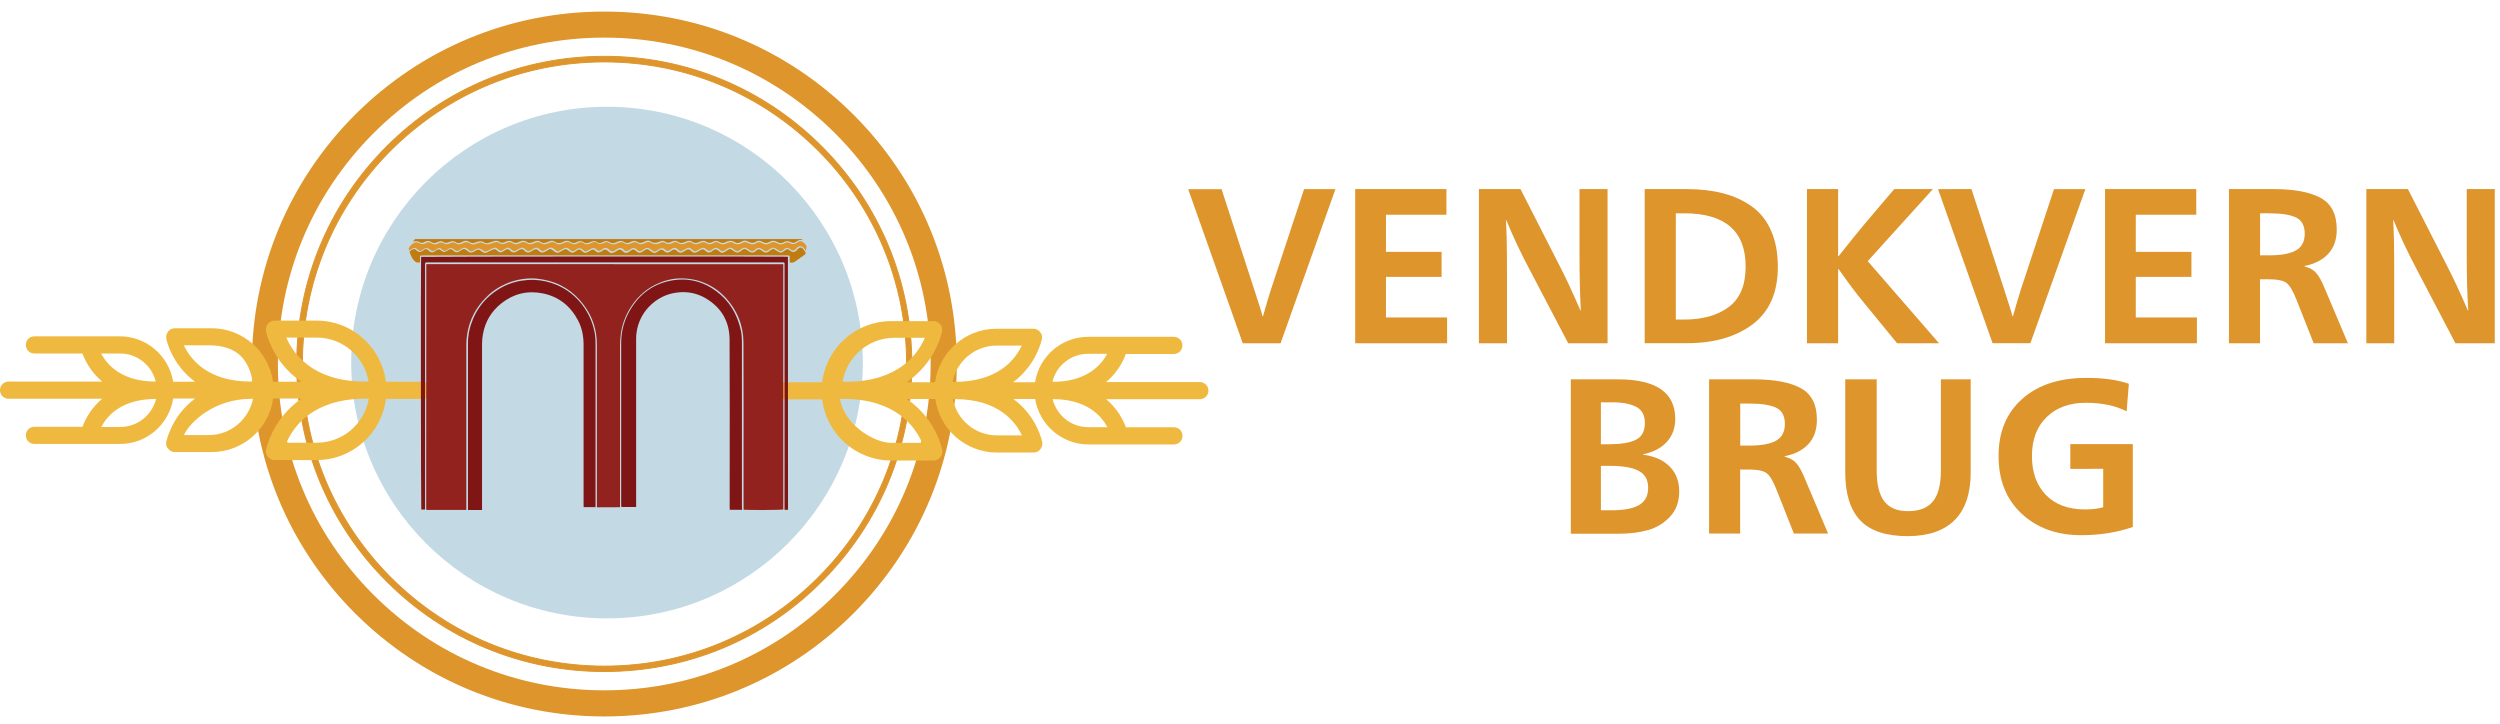 <?xml version="1.0" encoding="utf-8"?>
<!-- Generator: Adobe Illustrator 25.2.0, SVG Export Plug-In . SVG Version: 6.00 Build 0)  -->
<svg version="1.1" id="Layer_1" xmlns="http://www.w3.org/2000/svg" xmlns:xlink="http://www.w3.org/1999/xlink" x="0px" y="0px"
	 viewBox="0 0 2592.6 750.4" style="enable-background:new 0 0 2592.6 750.4;" xml:space="preserve">
<style type="text/css">
	.st0{fill:#DD952C;}
	.st1{fill:#DD952C;stroke:#DD952C;}
	.st2{fill:#C3DAE5;}
	.st3{fill:#EFB93F;}
	.st4{fill:#92221D;}
	.st5{fill:#7F1515;}
	.st6{fill:#C07C0F;}
	.st7{display:none;fill:#92221D;}
	.st8{display:none;fill:#7F1515;}
	.st9{display:none;fill:#DD952C;}
	.st10{display:none;fill:#C07C0F;}
	.st11{fill:#1E1214;}
	.st12{fill:#1E1110;}
	.st13{fill:#9B847A;}
	.st14{fill:#94231C;}
	.st15{fill:#90251B;}
	.st16{fill:#C77A6A;}
	.st17{fill:#841B17;}
</style>
<g>
	<path class="st0" d="M626.7,743c-97.7,0-189.4-38-258.5-107c-69-69-107-160.9-107-258.5s38-189.4,107-258.5
		C437.3,50,529,12,626.7,12S816,50,885.2,119c69,69,107,160.9,107,258.5s-38,189.4-107,258.5C816.2,705,724.3,743,626.7,743z
		 M626.7,39c-90.4,0-175.3,35.1-239.3,99.1C323.5,202,288.2,287,288.2,377.5s35.1,175.3,99.1,239.3c63.8,63.8,148.9,99.1,239.3,99.1
		S802,680.8,866,616.8c63.8-63.8,99.1-148.9,99.1-239.3S930,202.2,866,138.2C802,74.4,717.1,39,626.7,39z"/>
	<path class="st1" d="M852.2,603L852.2,603C792,663.5,712,696.4,626.7,696.4c-85.2,0-165.4-33.2-225.6-93.4
		c-60.2-60.2-93.4-140.4-93.4-225.6s33.2-165.4,93.4-225.6c60.2-60.2,140.4-93.4,225.6-93.4S792,91.7,852.2,151.9
		c60.2,60.2,93.4,140.4,93.4,225.6S912.4,542.8,852.2,603z M848.4,156L848.4,156c-59.4-59.2-138-91.8-221.7-91.8
		c-83.8,0-162.4,32.7-221.5,91.8c-59.2,59.2-91.6,137.7-91.6,221.5c0,83.8,32.7,162.4,91.8,221.5c59.2,59.2,137.7,91.8,221.5,91.8
		c83.8,0,162.4-32.7,221.5-91.8c59.2-59.2,91.8-137.7,91.8-221.5S907.5,215.1,848.4,156z"/>
	<circle class="st2" cx="629.5" cy="376" r="265.3"/>
	<path class="st3" d="M1244.2,396.2h-97.1c11.8-9.9,17.8-21.7,20.4-29.1h49.8c5,0,8.9-3.9,8.9-8.9c0-5-3.9-8.9-8.9-8.9h-88.8
		c-27.9,0-50.8,20.4-55.1,47.1h-22.7c24.8-18.6,29.7-44.6,29.9-45c0.4-2.7-0.2-5.2-2.1-7.2c-1.7-2.1-4.1-3.3-6.8-3.3h-38.2
		c-32.6,0-59.5,24.2-63.8,55.5h-29.5c30.8-20.9,36.8-52.5,36.8-52.9c0.4-2.7-0.2-5.2-2.1-7.2c-1.7-2.1-4.1-3.3-6.8-3.3h-43.8
		c-36.8,0-67.3,27.7-71.7,63.4h-38.2c-5,0-8.9,3.9-8.9,8.9s3.9,8.9,8.9,8.9h38.2c4.3,35.7,34.9,63.4,71.7,63.4h43.8
		c2.7,0,5.2-1.2,6.8-3.3c2.1-2.1,2.7-4.8,2.3-7.4c0-0.4-6-32.2-36.8-53.1H970c4.3,31.4,31.4,55.5,63.8,55.5h38.2
		c2.7,0,5.2-1.2,6.8-3.3c1.6-2.1,2.5-4.7,2.1-7.2c0-0.4-5-26.6-29.9-45h22.5c4.3,26.6,27.5,47.1,55.1,47.1h88.8c5,0,8.9-3.9,8.9-8.9
		s-3.9-8.9-8.9-8.9h-49.8c-2.7-7.4-8.7-19.2-20.4-29.1h97.1c4.9,0,8.9-3.9,8.9-8.9S1249.2,396.2,1244.2,396.2z M927.5,350.3h31.6
		c-6.8,16.1-26.8,45.6-81.4,45.6h-3.9C878.2,370.1,900.5,350.3,927.5,350.3z M956.3,459.3h-31.6c-19.1,0-49.4-19.6-53.7-45.6h3.7
		C929.3,413.7,949.3,443,956.3,459.3z M1033.6,358.4h26c-6.6,14-24.2,37.6-69.6,37.6h-2.1C992.1,374.5,1011.1,358.4,1033.6,358.4z
		 M1059.8,451.5h-26c-22.7,0-41.5-16.3-45.6-37.6h2.1C1035.4,413.9,1053.2,437.5,1059.8,451.5z M1148.4,443h-19.8
		c-18,0-32.8-12.4-37-29.1C1127.1,413.9,1142.2,431.3,1148.4,443z M1091.4,396c3.9-16.7,19.2-29.1,37-29.1h19.8
		C1142,378.6,1126.9,396,1091.4,396z"/>
	<path class="st3" d="M438.4,395.9h-38.2c-4.5-35.7-34.9-63.4-71.7-63.4h-43.8c-2.7,0-5.2,1.2-6.8,3.3c-1.7,2.1-2.5,4.7-2.1,7.2
		c0,0.4,6,32.2,36.8,52.9h-29.5c-4.3-31.4-31.2-55.5-63.8-55.5h-38c-2.7,0-5.2,1.2-6.8,3.3c-1.7,2.1-2.5,4.8-2.1,7.2
		c0,0.4,5,26.6,29.9,45h-22.7c-4.3-26.6-27.5-47.1-55.1-47.1H35.7c-5,0-8.9,3.9-8.9,8.9c0,5,3.9,8.9,8.9,8.9h49.8
		c2.7,7.4,8.7,19.2,20.4,29.1H8.9c-5,0-8.9,3.9-8.9,8.9c0,5,3.9,8.9,8.9,8.9h97.1c-11.8,9.9-17.8,21.7-20.4,29.1H35.7
		c-5,0-8.9,3.9-8.9,8.9c0,5,3.9,8.9,8.9,8.9h88.8c27.9,0,50.8-20.4,55.1-47.1h22.7c-24.8,18.4-29.7,44.6-29.9,45
		c-0.4,2.7,0.2,5.4,2.1,7.2c1.7,2.1,4.1,3.3,6.8,3.3h38.2c32.4,0,59.5-24.2,63.8-55.5h29.5c-30.8,21.1-36.8,52.9-37,53.3
		c-0.4,2.7,0.2,5.4,2.1,7.2c1.7,2.1,4.1,3.3,6.8,3.3h43.8c36.8,0,67.3-27.7,71.7-63.4h38.2c5,0,8.9-3.9,8.9-8.9
		S443.3,395.9,438.4,395.9z M104.9,366.6h19.6c18,0,33,12.4,37,29.1C126.2,395.7,111.1,378.4,104.9,366.6z M124.7,442.8h-19.6
		c6-11.8,21.1-29.1,56.8-29.1C157.6,430.4,142.7,442.8,124.7,442.8z M190.7,358.1h25.8c30.7,0,41.5,16.1,45.6,37.6h-2.1
		C214.9,395.7,197.3,372.2,190.7,358.1z M216.5,451.2h-25.8c6.6-14.2,32.2-37.6,69.6-37.6h2.1C258,434.9,239.2,451.2,216.5,451.2z
		 M296.9,350.1h31.6c27.1,0,49.4,19.8,53.7,45.6h-3.9C324,395.7,304,366.4,296.9,350.1z M328.5,459.1h-31.4
		c7-16.3,27.1-45.6,81.6-45.6h3.7C377.9,439.5,355.6,459.1,328.5,459.1z"/>
	<path class="st4" d="M812.3,274c0,84.9,0,169.7,0,254.4c-1.7,0.5-35,0.7-41.1,0.2c0-0.8-0.1-1.6-0.1-2.5c0-12.1,0-24.1,0-36.1
		c0-45,0.1-90.1-0.1-135c-0.1-17.3-6.2-32.6-17.8-45.5c-7.1-7.9-15.6-13.7-25.5-17.2c-5.6-2.1-11.4-3.1-17.5-3.5
		c-9.1-0.6-17.7,1-26,4.4c-12.6,5.1-22.4,13.5-29.8,24.9c-5.6,8.7-9.3,18.2-10.6,28.5c-0.5,3.7-0.8,7.5-0.8,11.3
		c-0.1,55,0,109.9,0,164.8c0,1,0,2.1,0,3.3c-7.9,0.2-15.8,0-23.9,0.1c0-1-0.1-1.7-0.1-2.6c0-10.6,0-21.1,0-31.6
		c0-44.9,0-89.8,0-134.6c0-15.1-4.4-28.8-13.5-40.9c-10.6-14.3-24.7-23.3-42.3-26.5c-3.9-0.7-7.9-1.2-11.9-1.2
		c-9,0.1-17.6,1.8-25.9,5.3c-8,3.4-15.3,8.2-21.4,14.5c-10.6,10.6-17.2,23.3-19.5,38c-0.6,3.6-0.9,7.1-0.9,10.8
		c0,56.2,0,112.2,0,168.4c0,1,0,2,0,3.1c-13.8,0-27.4,0-41.1,0c0,0-0.1-0.1-0.2-0.2c-0.1-0.1-0.2-0.1-0.2-0.2
		c-0.1-0.4-0.1-0.8-0.1-1.2c0-84.2,0-168.5,0.1-252.7c0-0.2,0.2-0.2,0.2-0.6C565.8,274,688.9,274,812.3,274z"/>
	<path class="st5" d="M769.6,528.7c-4.4,0-8.5,0-12.8,0c-0.1-0.9-0.1-1.7-0.1-2.5c0-8.7,0-17.3,0-26c0-49.3,0.2-98.7-0.1-148.1
		c-0.1-18.7-8.5-33.2-24.8-42.8c-8.7-5.1-18.2-7.1-28.1-6.1c-12,1.1-22.3,6.2-30.7,14.9c-7,7.4-11.3,16.2-12.8,26.3
		c-0.3,2.1-0.5,4.4-0.5,6.6c0,57.3,0,114.6,0,171.9c0,1,0,1.8,0,2.9c-5.2,0-10.2,0-15.3,0c-0.1-0.8-0.2-1.4-0.2-2.1
		c0-55.9,0-111.8,0-167.7c0-10.6,2.2-20.8,7-30.3c9.3-18.3,23.8-30.6,44.2-34.6c17.3-3.4,33.2,0.4,47.3,10.8
		c13.7,10.1,21.8,23.8,25.5,40.4c0.9,3.9,1.2,7.9,1.2,11.9c0,57.3,0,114.6,0,171.9C769.6,526.9,769.6,527.7,769.6,528.7z"/>
	<path class="st5" d="M617.6,525.9c-4.2,0-8.1,0-12.3,0c-0.1-0.9-0.1-1.7-0.1-2.5c0-7.9,0-15.7,0-23.6c0-47.3,0-94.8,0-142.1
		c0-8.9-1.6-17.6-5.8-25.5c-7.9-15-20.1-24.7-36.8-28c-15.7-3.1-30.1,0.4-42.7,10.4c-10.4,8.3-16.8,19-19.1,32.1
		c-0.6,3.2-0.9,6.4-0.9,9.6c0,56.4,0,112.9,0,169.3c0,1,0,2.1,0,3.3c-4.9,0.1-9.6,0-14.6,0c0-1,0-1.8,0-2.5c0-56.9,0-113.8,0-170.7
		c0-9,2.1-17.6,5.6-25.8c5.6-12.6,14.1-22.4,25.7-29.7c7.5-4.7,15.6-7.8,24.3-9.1c4.1-0.6,8.3-1,12.5-0.9c8.3,0.3,16.4,2,24,5.3
		c8.9,3.8,16.6,9.3,23,16.5c8.4,9.4,13.8,20.3,16.2,32.7c0.8,4.2,1,8.4,1,12.6c0,55.3,0,110.5,0,165.8
		C617.6,523.9,617.6,524.8,617.6,525.9z"/>
	<path class="st5" d="M817.2,528.7c-1.3,0-2.2,0-3.6,0c-0.1-6.5,0-13,0-19.5c0-6.6,0-13.2,0-19.9c0-6.5,0-13.1,0-19.6
		c0-6.6,0-13.2,0-19.9c0-6.5,0-13.1,0-19.6c0-6.5,0-13.1,0-19.6c0-6.6,0-13.2,0-19.9c0-6.5,0-13.1,0-19.6c0-6.5,0-13.1,0-19.6
		c0-6.6,0-13.2,0-19.9c0-6.5,0-13.1,0-19.6c0-6.6,0-13.2,0-19.9c0-6.5,0-13,0-19.4c-0.2-0.2-0.3-0.2-0.4-0.3
		c-0.1-0.1-0.2-0.1-0.2-0.2c-0.5-0.1-1-0.1-1.4-0.1c-123.2,0-246.4,0-369.6,0c-0.2,0-0.5,0.1-0.8,0.2c-0.2,0.4-0.3,0.9-0.4,1.3
		c-0.1,0.8,0,1.6,0,2.4c0,83.1,0,166.1,0,249.2c0,1,0,2.1,0,3.2c-1.4,0-2.6,0-3.9,0c-0.4-1.7-0.6-257.7-0.2-262
		c1.7-0.4,376.2-0.6,380.1-0.2c0.1,0.1,0.2,0.1,0.2,0.2c0.1,0.1,0.1,0.2,0.1,0.2c0.1,86.7,0.1,173.5,0.1,260.2
		C817.3,527.6,817.3,528,817.2,528.7z"/>
	<path class="st0" d="M835.8,260.2c-1-1.2-1.5-2.1-2.2-2.9c-2.1-2.6-5-2.7-7.3-0.2c-0.4,0.5-0.8,1-1.2,1.4c-1.4,1.6-3.3,1.7-5,0.4
		c-0.4-0.3-0.8-0.7-1.3-1c-1.6-1-3.3-1-4.9,0c-0.6,0.3-1,0.8-1.4,1.2c-2.2,1.9-3,1.9-5.4,0.4c-1-0.6-2-1.4-2.9-1.9
		c-1.8-1-3.6-1-5.3,0.3c-0.8,0.6-1.6,1.3-2.5,1.8c-1.7,1.2-2.5,1.2-4.3,0.1c-0.6-0.5-1.3-1-1.9-1.4c-2.6-1.9-4.2-1.8-6.8,0.2
		c-0.4,0.3-0.7,0.6-1,1c-1.6,1.3-2.5,1.4-4.3,0.3c-1.1-0.6-2.1-1.4-3.2-2.1c-2.1-1.3-3.7-1.3-5.9,0.2c-0.8,0.6-1.5,1.1-2.3,1.7
		c-1.8,1.3-2.6,1.3-4.4-0.1c-0.8-0.6-1.5-1.1-2.2-1.7c-1.7-1.3-3.6-1.4-5.5-0.3c-1.1,0.7-2.2,1.4-3.3,2.2c-1.5,1-2.9,0.9-4.3-0.2
		c-0.5-0.4-1-0.8-1.4-1.3c-2.1-1.7-3.7-1.8-6-0.3c-0.6,0.4-1.3,1-1.9,1.4c-1.7,1.2-3.1,1.1-4.7-0.3c-0.2-0.2-0.5-0.5-0.6-0.6
		c-2-1.8-3.7-2-6-0.7c-1,0.6-1.8,1.2-2.9,1.7c-0.8,0.5-1.7,0.8-2.4,1.2c-1.5-0.2-2.5-1-3.4-1.9c-2.3-2.2-3.8-2.4-6.5-0.8
		c-1.6,1-3.3,1.9-4.6,2.6c-1.7-0.2-2.6-0.8-3.4-1.7c-1.8-2.1-4.3-2.6-6.9-0.6c-0.6,0.5-1.3,0.9-2,1.3c-1.7,1-2.8,0.9-4.2-0.4
		c-0.9-0.8-1.7-1.7-2.9-1.7c-1.3-0.2-2.5,0-3.6,0.8c-1,0.7-2,1.3-2.9,2c-1.2,0.8-2.4,0.8-3.5,0c-1-0.6-1.9-1.4-2.9-2.1
		c-2.1-1.5-3.7-1.5-5.9-0.2c-1,0.6-1.8,1.3-2.8,1.8c-1.7,1-3.2,0.9-4.7-0.5c-0.3-0.2-0.6-0.6-0.9-0.8c-1.7-1.5-3.4-1.7-5.4-0.6
		c-1,0.6-2,1.4-2.9,1.9c-1.7,1-3.1,0.9-4.4-0.4c-0.3-0.3-0.6-0.7-1-1c-1.9-1.5-3.5-1.7-5.6-0.6c-1.3,0.7-2.6,1.5-3.8,2.3
		c-1.4,1-2.8,0.8-4.1-0.3c-0.6-0.6-1.4-1.1-2-1.7c-1.8-1.3-3.6-1.4-5.5-0.2c-0.6,0.4-1.1,0.9-1.7,1.3c-2.1,1.4-3,1.4-4.8-0.2
		c-0.2-0.2-0.3-0.3-0.5-0.5c-1.7-1.5-3.2-1.7-5.2-0.7c-1.4,0.7-2.7,1.6-4.1,2.4c-0.5,0.2-1,0.4-1.4,0.6c-1.5-0.2-2.5-1-3.5-2
		c-1.9-1.7-3.8-1.9-6-0.5c-0.6,0.4-1.1,0.9-1.7,1.3c-1.7,1.3-3.3,1.2-4.9-0.2c-0.4-0.3-0.7-0.6-1-1c-2.1-1.8-3.7-2-6.3-0.6
		c-1.1,0.6-2.1,1.3-3.3,1.9c-2.3,1.4-3.2,1.3-5.2-0.6c-0.4-0.4-0.8-0.7-1.3-1.1c-1.7-1.5-3.7-1.7-5.6-0.5c-0.8,0.5-1.6,1-2.5,1.4
		c-1.1,0.6-2.2,1.1-3.1,1.6c-1.7-0.3-2.7-1.2-3.7-2.1c-2-1.9-3.5-2.1-6-0.7c-1.4,0.8-2.7,1.6-4.1,2.4c-0.4,0.2-0.9,0.3-1.3,0.4
		c-1.3-0.2-2.2-0.9-3.1-1.7c-2.5-2.5-3.9-2.5-6.9-0.8c-1.5,1-3.1,1.7-4.4,2.5c-1.7-0.2-2.5-0.9-3.4-1.7c-2.4-2.4-4.1-2.5-6.9-0.6
		c-0.7,0.5-1.4,1-2.2,1.4c-1.7,0.9-2.9,0.7-4.2-0.6c-2.4-2.5-3.7-2.7-6.7-1.2c-1.6,0.8-3.1,1.5-4.6,2.3c-1.7,0.9-3.3,1-4.8-0.3
		c-2.9-2.6-5.8-2.8-8.9-0.5c-0.5,0.4-1.1,0.6-1.7,0.9c-1.4,0.7-2.5,0.6-3.7-0.4c-0.6-0.5-1.2-1-1.7-1.6c-2.2-1.7-3.8-1.8-6.3-0.3
		c-0.9,0.6-1.7,1.1-2.5,1.7c-1.6,1-3.1,0.9-4.5-0.3c-0.3-0.2-0.6-0.6-0.9-0.8c-1.7-1.5-3.7-1.7-5.6-0.5c-0.7,0.5-1.4,1-2.1,1.5
		c-1.5,1-2.5,0.9-3.9-0.2c-0.4-0.3-0.6-0.6-1-1c-1.4-1.1-3-1.3-4.6-0.4c-0.9,0.5-1.7,1.2-2.5,1.7c-1.6,1-3,1-4.5-0.2
		c-0.5-0.4-1-0.8-1.5-1.2c-2-1.4-4-1.3-5.8,0.2c-0.3,0.2-0.6,0.6-0.9,0.8c-1.9,1.4-3.1,1.4-4.8-0.2c-2.8-2.4-4.1-2.5-7.1-0.4
		c-0.5,0.3-1,0.7-1.7,1.2c-0.4-0.7-0.7-1.4-1-2c1.5-2.9,3.3-5.2,6.4-6.1c1.5-0.5,2.9-0.6,4.3,0.2c2.5,1.6,5,1.7,7.5,0.1
		c1.7-1,3.4-1,5.1,0.1c2.5,1.7,5.1,1.7,7.8,0.2c1.8-1,3.7-1.1,5.6,0.1c1.8,1.1,3.7,1,5.6,0.2c0.4-0.2,0.7-0.3,1-0.5
		c2-1.2,3.9-1,5.7,0.2c1.8,1.3,3.8,1.3,5.8,0.5c0.4-0.2,0.7-0.3,1.1-0.5c2.7-1.5,5.3-1.6,7.9,0.2c1.8,1.3,3.8,1.2,5.9,0.4
		c1-0.4,1.9-0.7,2.9-1c1.6-0.6,3.1-0.6,4.5,0.2c2.7,1.6,5.5,1.7,8.3,0.5c1.2-0.6,2.5-0.8,3.8-1.2c1.7-0.6,3.3-0.6,4.9,0.6
		c2,1.4,4.1,1.3,6.3,0.5c0.6-0.2,1.1-0.5,1.7-0.8c1.9-0.9,3.7-0.9,5.6,0.4c1.9,1.4,4.1,1.6,6.3,0.6c1-0.5,2.2-0.8,3.3-1.3
		c1.7-0.6,3.3-0.6,4.7,0.4c0.3,0.2,0.6,0.4,1,0.6c1.6,0.9,3.3,1.2,5,0.6c1.4-0.6,2.6-1,4-1.5c1.7-0.6,3.3-0.6,4.7,0.4
		c2.5,1.8,5.1,1.8,7.8,0.5c0.9-0.4,1.7-0.6,2.6-1c1.6-0.6,3.1-0.5,4.5,0.3c0.4,0.2,0.9,0.5,1.3,0.7c2,1.2,4,1.4,6.1,0.4
		c1.1-0.5,2.2-0.8,3.3-1.3c1.8-0.7,3.5-0.7,5.2,0.3c0.6,0.3,1.1,0.6,1.7,0.9c1.7,0.8,3.3,0.8,5,0.1c0.6-0.3,1.3-0.6,1.9-1
		c1.8-1,3.6-0.9,5.3,0.3c2,1.4,4.1,1.6,6.3,0.6c1.1-0.5,2.2-0.8,3.3-1.3c1.5-0.6,2.9-0.6,4.3,0.4c2.1,1.5,4.2,1.5,6.4,0.5
		c0.6-0.2,1.2-0.5,1.7-0.7c1.4-0.7,2.9-0.8,4.3,0.2c3.1,2.1,6.1,2.1,9.3,0.3c0.6-0.3,1.4-0.5,2-0.7c1.4-0.5,2.6-0.4,3.9,0.3
		c0.4,0.2,0.8,0.5,1.2,0.7c1.7,1,3.6,1.2,5.4,0.4c1-0.4,1.9-0.8,2.9-1.2c1.7-0.8,3.4-0.7,4.9,0.4c2.3,1.6,4.7,1.7,7.1,0.4
		c0.7-0.3,1.4-0.6,2.1-1c1.5-0.6,3.1-0.7,4.5,0.2c3.4,2.1,6.8,2.2,10.2,0.2c1.7-1,3.6-0.9,5.3,0.4c1.7,1.2,3.6,1.1,5.4,0.5
		c1-0.3,1.9-0.7,2.9-1.2c1.6-0.7,3.1-0.7,4.4,0.3c2.5,1.8,5.1,1.8,7.8,0.6c0.7-0.3,1.4-0.6,2.1-0.9c1.7-0.7,3.4-0.7,4.9,0.4
		c2.4,1.7,4.8,1.8,7.3,0.6c0.6-0.2,1.2-0.5,1.7-0.7c2.1-1,4.2-1,6.2,0.5c1.8,1.3,3.8,1.2,5.9,0.3c0.6-0.3,1.3-0.6,1.9-1
		c1.5-0.8,3-0.7,4.5,0.1c0.5,0.2,1,0.6,1.4,0.8c1.8,1,3.7,1.2,5.6,0.4c1-0.4,1.9-0.7,2.8-1.2c1.7-0.9,3.7-1,5.2,0.1
		c3.4,2.2,6.6,1.9,9.9-0.1c1.5-0.9,3.2-0.8,4.8-0.1c0.9,0.4,1.7,0.7,2.6,1.1c2.1,1,4.3,1,6.3-0.3c2.3-1.5,4.4-1.7,6.8-0.2
		c2.6,1.7,5.3,1.6,8-0.1c2.2-1.4,4.4-1.4,6.7-0.1c0.7,0.4,1.4,0.6,2.1,0.9c1.7,0.8,3.5,0.7,5.2-0.2c0.4-0.2,0.9-0.4,1.3-0.6
		c1.7-1,3.5-1.1,5.3,0c2.5,1.5,4.9,1.3,7.2-0.4c3.7-2.9,6.1-1.2,8.4,1.2c1.4,1.5,2.1,3.3,1.2,5.4C836,258.8,836,259.3,835.8,260.2z"
		/>
	<path class="st6" d="M435.6,265.1c0,2.5,0,4.8,0,7.1c-1.4,0-2.6,0-3.7,0c-4.1-2.5-5.7-6.8-7.3-11.2c0.8-0.6,1.7-1.3,2.5-1.9
		c1.8-1.3,3-1.2,4.6,0.4c1.1,1.1,2.3,1.8,4,1.7c1.3-0.1,2.2-0.7,3.1-1.4c2.5-2,3.3-2,5.7,0.1c2.7,2.3,4.3,2.4,7.1,0.3
		c0.2-0.2,0.5-0.4,0.8-0.6c1.9-1.4,3.3-1.4,5.1,0.2c2.2,1.9,4,1.9,6.4,0.2c0.3-0.2,0.6-0.5,1-0.7c2.1-1.4,3.2-1.3,5,0.4
		c2.7,2.5,4.1,2.5,7.1,0.6c0.7-0.5,1.4-1,2.1-1.4c1.6-1,2.9-0.8,4.4,0.3c0.6,0.5,1.1,0.9,1.7,1.4c1.9,1.7,3.9,1.7,6,0.5
		c0.9-0.5,1.7-1,2.6-1.5c1.5-1,2.9-1,4.4,0.2c0.7,0.6,1.4,1,2.1,1.5c1.7,1.1,3.3,1.3,5.1,0.3c1.7-1,3.3-1.7,5.1-2.5
		c2.3-1.1,3.3-1,5.2,0.9c2,2,3.8,2.2,6.1,0.7c0.8-0.5,1.5-1.1,2.4-1.6c1.7-1,3-1,4.4,0.4c0.3,0.3,0.6,0.6,1,1
		c1.6,1.4,3.3,1.7,5.2,0.8c1.4-0.6,2.5-1.5,3.9-2.2c2-1.1,3.3-1,4.9,0.6c0.3,0.3,0.6,0.7,1,1c1.6,1.3,3.4,1.6,5.2,0.6
		c1.1-0.6,2.1-1.3,3.3-1.9c2.3-1.4,3.6-1.3,5.5,0.6c0.1,0.1,0.2,0.2,0.3,0.3c2.1,1.9,3.7,2.1,6.2,0.8c1.7-1,3.5-2,5.5-3.1
		c1,0.6,1.9,1.1,2.9,1.7c0.6,0.4,1.1,0.9,1.7,1.3c1.7,1.4,3.4,1.4,5.2,0.4c1.3-0.6,2.4-1.5,3.7-2.1c2.3-1.3,3-1.3,5.1,0.4
		c0.4,0.3,0.7,0.6,1.1,0.9c2.3,1.8,4,1.9,6.4,0.2c0.7-0.5,1.4-1,2.1-1.5c1.3-0.9,2.5-0.6,3.7,0.3c0.2,0.2,0.3,0.3,0.6,0.5
		c2.9,2.5,4.1,2.7,7.3,0.8c0.6-0.4,1.4-0.8,2.1-1.2c2.3-1.3,3.1-1.3,5,0.6c1.1,1,2.3,1.7,3.8,1.4c0.7-0.1,1.5-0.4,2.1-0.7
		c0.7-0.4,1.3-1,1.9-1.4c1.5-1,2.9-1,4.4,0.1c0.5,0.4,1,0.8,1.4,1.2c2.2,1.9,3.8,2,6.4,0.5c1-0.6,1.9-1.1,2.9-1.7
		c2.1-1.3,3.5-1.2,5.2,0.6c2.4,2.5,4.7,2.4,7.1,0.6c0.6-0.5,1.3-0.9,2-1.4c1.7-1.1,2.9-1,4.4,0.4c0.2,0.2,0.5,0.5,0.7,0.6
		c2.2,1.9,4,2.1,6.4,0.5c1.1-0.7,2.2-1.5,3.3-2.1c0.4-0.2,0.9-0.3,1.3-0.5c2,0.2,3.2,1.7,4.7,2.7c2.3,1.6,3.7,1.7,6,0.2
		c0.6-0.4,1.2-0.8,1.7-1.2c0.3-0.2,0.6-0.5,1-0.6c1.5-0.9,2.5-0.8,3.9,0.3c0.3,0.2,0.6,0.6,0.9,0.8c1.7,1.6,3.6,1.7,5.6,0.6
		c0.9-0.6,1.7-1.1,2.5-1.7c1.7-1.1,2.9-1,4.5,0.3c0.4,0.3,0.8,0.8,1.2,1.1c1.6,1.3,3.3,1.6,5.2,0.6c1-0.6,2.1-1.2,3-1.8
		c2.6-1.6,3.7-1.5,5.8,0.6c0.2,0.2,0.5,0.5,0.7,0.6c1.5,1.3,3.3,1.6,5.1,0.6c1.3-0.6,2.6-1.5,3.9-2.2c1.9-1.1,3.1-1,4.7,0.5
		c0.3,0.2,0.6,0.6,0.9,0.8c2,1.6,3.7,1.7,5.8,0.3c0.8-0.5,1.5-1.2,2.3-1.7c1.4-0.9,2.6-0.9,4,0.2c0.5,0.4,1,0.8,1.5,1.2
		c2.5,2,3.9,2,6.6,0.2c1-0.7,2.1-1.4,3.2-2.1c0.4-0.2,0.9-0.3,1.7-0.6c0.9,0.5,2,1.1,3,1.7c0.8,0.5,1.5,1.2,2.3,1.6
		c1.7,0.9,3.5,0.6,5.1-0.6c1.4-1,2.5-2.3,4.7-2.7c0.6,0.3,1.6,0.8,2.5,1.3c1,0.6,1.8,1.3,2.8,1.8c1.8,1,3.6,1.1,5.2-0.2
		c0.2-0.2,0.5-0.4,0.7-0.6c3.2-2.5,3.6-2.5,6.9-0.1c0.3,0.2,0.6,0.5,1,0.7c1.8,1.2,3.7,1.3,5.5,0c0.7-0.5,1.4-1,2.1-1.5
		c0.9-0.6,1.7-1,2.9-1.6c1.4,0.9,2.9,1.7,4.2,2.6c3.2,2,4.4,1.9,7.4-0.5c0.4-0.3,0.9-0.6,1.4-1c1.2-0.8,2.4-0.7,3.5,0.2
		c0.4,0.2,0.7,0.6,1.1,0.9c2.5,1.8,4.5,1.7,6.7-0.5c1.1-1.2,2-2.7,3.9-2.9c2.7,0.2,3.4,2.8,4.8,4.4c0.6,0.7,0.6,1.6,0.2,2.6
		c-3.3,2.4-6.8,4.8-10.2,7.3c-1.8,1.4-3.6,1.7-6,1.2c0-2.2,0-4.5,0-6.8c-0.6-0.2-1.1-0.4-1.5-0.5c-0.6-0.1-1.3,0-1.9,0
		c-125.6,0-251.1,0-376.7,0C437.7,264.9,436.7,265,435.6,265.1z"/>
	<path class="st6" d="M428.2,250.6c0.9-1,1.5-1.7,2.2-2.7c0.8,0,1.7,0,2.7,0c45.6,0,91.1,0,136.7,0c86.4,0,172.9,0,259.2,0
		c0.7,0,1.4-0.1,2.1,0.1c0.5,0.1,1,0.6,1.4,1c-2.8-0.7-4.9,0.2-7.1,1.9c-1.6,1.2-3.5,1.2-5.2,0.2c-2.7-1.4-5.2-1.4-7.8,0.2
		c-1.5,1-3.1,1-4.8,0.3c-1-0.4-1.9-0.8-2.8-1.2c-2-1-3.9-1-5.9,0c-0.7,0.4-1.4,0.7-2.1,1c-1.6,0.8-3.2,0.7-4.8,0
		c-0.6-0.2-1.1-0.6-1.7-0.9c-2.1-1-4.3-1.2-6.3,0.1c-2.5,1.6-4.8,1.7-7.3,0.2c-0.5-0.2-1-0.4-1.5-0.6c-2-1-3.9-1-5.9,0.2
		c-0.6,0.3-1.3,0.6-1.9,1c-1.7,0.7-3.4,1-5-0.1c-3.3-2.1-6.6-2-10-0.1c-2,1.1-4.1,1-6-0.2c-2.5-1.6-5-1.6-7.5-0.1
		c-2.2,1.4-4.3,1.2-6.4-0.2c-1.6-1.1-3.4-1.2-5.2-0.6c-1.3,0.4-2.5,1-3.7,1.4c-1.8,0.7-3.5,0.7-5.2-0.5c-2.1-1.5-4.3-1.7-6.7-0.6
		c-1,0.5-2.1,0.8-3.1,1.2c-1.7,0.6-3.4,0.6-4.9-0.6c-2.1-1.5-4.4-1.6-6.7-0.6c-0.6,0.2-1.2,0.5-1.7,0.7c-1.7,0.9-3.4,0.9-5.1-0.3
		c-1.8-1.3-4-1.4-5.8-0.4c-3.5,1.8-6.7,1.9-10-0.2c-1.4-1-3.2-0.8-4.8-0.2c-1,0.4-2.1,0.9-3,1.3c-1.7,0.8-3.3,0.8-4.9-0.2
		c-2.5-1.7-5.1-1.7-7.8-0.2c-0.6,0.3-1.3,0.6-2,0.8c-1.4,0.4-2.8,0.4-4.1-0.5c-2.3-1.7-4.8-1.8-7.3-0.6c-0.8,0.4-1.6,0.6-2.4,1
		c-1.9,0.8-3.8,0.8-5.6-0.4c-2.4-1.5-4.8-1.7-7.3-0.2c-2.1,1.3-4.2,1.4-6.4-0.2c-1.6-1.1-3.5-0.9-5.2-0.3c-1.1,0.4-2.2,0.8-3.3,1.2
		c-1.7,0.6-3.3,0.6-4.8-0.4c-2.5-1.7-5-1.7-7.5-0.2c-2.1,1.2-4.1,1.3-6.2-0.1c-2.3-1.5-4.7-1.7-7.1-0.5c-0.3,0.2-0.6,0.2-0.9,0.4
		c-2.9,1.5-5.6,1.6-8.4-0.3c-1.8-1.2-3.7-1.2-5.6-0.4c-1.3,0.5-2.5,1-3.7,1.4c-1.7,0.6-3.4,0.6-4.9-0.5c-2.3-1.7-4.6-1.7-7.1-0.6
		c-0.9,0.4-1.7,0.7-2.6,1c-1.7,0.6-3.4,0.7-4.9-0.5c-2.2-1.7-4.6-1.7-7.1-0.6c-0.9,0.4-1.7,0.7-2.6,1c-1.6,0.6-3.3,0.7-4.8-0.3
		c-2.5-1.8-5.1-1.7-7.8-0.4c-0.4,0.2-0.9,0.4-1.3,0.6c-1.7,0.7-3.3,0.6-4.7-0.4c-2-1.4-4-1.6-6.2-0.8c-1.7,0.6-3.5,1-5.2,1.7
		c-1.5,0.6-3,0.6-4.3-0.2c-3-1.9-6-1.8-9.2-0.3c-2.3,1.1-4.5,1-6.8-0.5c-2.2-1.5-4.6-1.4-6.9-0.2c-0.7,0.3-1.4,0.6-2.1,1
		c-1.7,0.6-3.3,0.6-4.7-0.4c-2.1-1.5-4.4-1.5-6.7-0.4c-2.3,1.1-4.4,1.5-6.6,0c-1.4-0.9-3-0.9-4.5-0.2c-0.8,0.2-1.4,0.4-2.1,0.7
		c-1.8,0.9-3.7,1-5.4-0.2c-2.5-1.6-5-1.6-7.5-0.1c-1.5,0.9-3.2,1.2-4.7,0.2C433.3,249.8,431,249.9,428.2,250.6z"/>
	<g>
		<path class="st0" d="M1266.8,196.1l33.9,104.2c0.5,1.5,1.3,4.2,2.6,8.1c1.3,3.9,2.5,7.5,3.5,10.9c1.1,3.4,1.9,6.3,2.5,8.7h0.5
			c2.9-10.4,5.6-19.6,8.2-27.7l34.4-104.2h32.5L1328,356h-39.2l-56.6-159.8H1266.8z"/>
		<path class="st0" d="M1405.4,356V196.1h94.6v26.6h-62.7v38.5h57.7v25.9h-57.7v42.1h63.4V356H1405.4z"/>
		<path class="st0" d="M1638,263.2v-67.1h29.1V356h-40.8l-41-78.3c-9-17.1-16.7-33.5-23.1-49.2h-0.5c0.8,11,1.1,28.6,1.1,52.9V356
			h-29.1V196.1h43.1l40.3,79c6.6,12.7,13.8,28.2,21.8,46.7h0.5C1638.5,306.3,1638,286.8,1638,263.2z"/>
		<path class="st0" d="M1705.6,196.1h43.7c14,0,26.6,1.5,37.7,4.4c11.1,2.9,21,7.4,29.7,13.6c8.7,6.2,15.4,14.6,20,25.2
			c4.7,10.6,7,23.1,7,37.4c0,26.6-8.7,46.4-26,59.5c-17.3,13.1-40.1,19.7-68.4,19.7h-43.7V196.1z M1737.9,221.3v110.1h8.5
			c19.4,0,34.9-4.4,46.5-13.1c11.6-8.7,17.4-22.7,17.4-41.9c0-36.8-21.3-55.2-63.9-55.2H1737.9z"/>
		<path class="st0" d="M1906.2,279V356h-32.3V196.1h32.3v69.6h0.5c10.1-12.8,19.3-24.3,27.7-34.3l30-35.3h40.1l-67.6,74.7l74,85.2
			h-43.5l-35.3-43.1c-7-8.4-15.5-19.7-25.4-33.9H1906.2z"/>
		<path class="st0" d="M2044.5,196.1l33.9,104.2c0.5,1.5,1.3,4.2,2.6,8.1c1.3,3.9,2.5,7.5,3.5,10.9c1.1,3.4,1.9,6.3,2.5,8.7h0.5
			c2.9-10.4,5.6-19.6,8.2-27.7l34.4-104.2h32.5l-57,159.8h-39.2l-56.6-159.8H2044.5z"/>
		<path class="st0" d="M2183,356V196.1h94.6v26.6h-62.7v38.5h57.7v25.9h-57.7v42.1h63.4V356H2183z"/>
		<path class="st0" d="M2311.5,356V196.1h46.3c21.5,0,37.8,3.1,48.9,9.2c11.1,6.1,16.6,17,16.6,32.7c0,10.4-2.9,18.7-8.7,25.1
			c-5.8,6.3-14,10.6-24.7,12.7v0.5c5.3,1.4,9.4,3.6,12.1,6.8c2.7,3.1,5.5,8,8.2,14.5l24.7,58.4h-35.5l-17.9-45.3
			c-3.5-8.9-6.9-14.6-10.2-17.2c-3.3-2.6-9.7-3.9-19.1-3.9h-8.5V356H2311.5z M2343.8,221.3v43.5h9.4c12.8,0,22.2-1.8,28.1-5.3
			c5.9-3.5,8.8-9.2,8.8-17.2c0-8.2-3-13.8-8.9-16.7c-6-2.9-15.3-4.4-27.9-4.4H2343.8z"/>
		<path class="st0" d="M2558.1,263.2v-67.1h29.1V356h-40.8l-41-78.3c-9-17.1-16.7-33.5-23.1-49.2h-0.5c0.8,11,1.1,28.6,1.1,52.9V356
			H2454V196.1h43.1l40.3,79c6.6,12.7,13.8,28.2,21.8,46.7h0.5C2558.6,306.3,2558.1,286.8,2558.1,263.2z"/>
	</g>
	<g>
		<path class="st0" d="M1629,553.3V393.4h49c39.5,0,59.3,13.7,59.3,41c0,9.3-2.8,17.2-8.5,23.6c-5.7,6.4-13.9,10.8-24.7,13.1v0.5
			c11.8,1.5,20.9,5.6,27.5,12.3c6.6,6.6,9.8,15.2,9.8,25.8s-3.1,19.2-9.4,26c-6.3,6.8-13.9,11.4-22.8,14c-8.9,2.5-19.1,3.8-30.6,3.8
			H1629z M1660.2,417.2v43.5h8.5c12.2,0,21.4-1.5,27.7-4.6c6.3-3.1,9.4-8.9,9.4-17.4c0-8.1-3-13.7-9-16.8c-6-3.1-14.3-4.7-24.8-4.7
			H1660.2z M1660.2,483.2v46h10.5c13.3,0,23-1.8,29.2-5.5c6.2-3.7,9.3-9.6,9.3-17.9c0-8.1-3.2-13.9-9.6-17.4
			c-6.4-3.5-16.6-5.3-30.5-5.3H1660.2z"/>
		<path class="st0" d="M1772.4,553.3V393.4h46.3c21.5,0,37.8,3.1,48.9,9.2c11.1,6.1,16.6,17,16.6,32.7c0,10.4-2.9,18.7-8.7,25.1
			c-5.8,6.3-14,10.6-24.7,12.7v0.5c5.3,1.4,9.4,3.6,12.1,6.8c2.7,3.1,5.5,8,8.2,14.5l24.7,58.4h-35.5l-17.9-45.3
			c-3.5-8.9-6.9-14.6-10.2-17.2c-3.3-2.6-9.7-3.9-19.1-3.9h-8.5v66.4H1772.4z M1804.7,418.6v43.5h9.4c12.8,0,22.2-1.8,28.1-5.3
			c5.9-3.5,8.8-9.2,8.8-17.2c0-8.2-3-13.8-8.9-16.7c-6-2.9-15.3-4.4-27.9-4.4H1804.7z"/>
		<path class="st0" d="M1913.7,393.4h32.5v94.1c0,14.8,2.6,25.6,7.9,32.4c5.3,6.8,13.4,10.2,24.4,10.2c11.9,0,20.6-3.4,26.1-10.2
			c5.5-6.8,8.2-17.6,8.2-32.4v-94.1h30.9v96.4c0,21.8-5.5,38.3-16.6,49.5c-11.1,11.1-27.4,16.7-48.9,16.7
			c-22.4,0-38.8-5.5-49.1-16.4c-10.3-10.9-15.5-27.5-15.5-49.8V393.4z"/>
		<path class="st0" d="M2207.7,398l-2.3,28.6c-11.6-6-25.7-8.9-42.4-8.9c-16.9,0-30.5,5-40.6,14.9c-10.2,9.9-15.2,23.4-15.2,40.3
			s4.8,30.4,14.5,40.4c9.7,10,23.2,15,40.6,15c7.8,0,14-0.8,18.8-2.3v-39.8H2147v-25.6h64.8v85.9c-16.3,5.7-34.3,8.5-53.8,8.5
			c-25,0-45.5-7.4-61.5-22.3c-16-14.9-23.9-34.8-23.9-59.9c0-24.9,8.2-44.6,24.5-59.1c16.3-14.5,38.4-21.8,66.2-21.8
			C2181.1,391.8,2195.9,393.9,2207.7,398z"/>
	</g>
</g>
<path class="st7" d="M3737.8,3079.3c0,84.9,0,169.7,0,254.4c-1.7,0.5-35,0.7-41.1,0.2c0-0.8-0.1-1.6-0.1-2.5c0-12.1,0-24.1,0-36.1
	c0-45,0.1-90.1-0.1-135c-0.1-17.3-6.2-32.6-17.8-45.5c-7.1-7.9-15.6-13.7-25.5-17.2c-5.6-2.1-11.4-3.1-17.5-3.5
	c-9.1-0.6-17.7,1-26,4.4c-12.6,5.1-22.4,13.5-29.8,24.9c-5.6,8.7-9.3,18.2-10.6,28.5c-0.5,3.7-0.8,7.5-0.8,11.3
	c-0.1,55,0,109.9,0,164.8c0,1,0,2.1,0,3.3c-7.9,0.2-15.8,0-23.9,0.1c0-1-0.1-1.7-0.1-2.6c0-10.6,0-21.1,0-31.6
	c0-44.9,0-89.8,0-134.6c0-15.1-4.4-28.8-13.5-40.9c-10.6-14.3-24.7-23.3-42.3-26.5c-3.9-0.7-7.9-1.2-11.9-1.2
	c-9,0.1-17.6,1.8-25.9,5.3c-8,3.4-15.3,8.2-21.4,14.5c-10.6,10.6-17.2,23.3-19.5,38c-0.6,3.6-0.9,7.1-0.9,10.8
	c0,56.2,0,112.2,0,168.4c0,1,0,2,0,3.1c-13.8,0-27.4,0-41.1,0c0,0-0.1-0.1-0.2-0.2c-0.1-0.1-0.2-0.1-0.2-0.2
	c-0.1-0.4-0.1-0.8-0.1-1.2c0-84.2,0-168.5,0.1-252.7c0-0.2,0.2-0.2,0.2-0.6C3491.2,3079.3,3614.3,3079.3,3737.8,3079.3z"/>
<path class="st8" d="M3695.1,3334.1c-4.4,0-8.5,0-12.8,0c-0.1-0.9-0.1-1.7-0.1-2.5c0-8.7,0-17.3,0-26c0-49.3,0.2-98.7-0.1-148.1
	c-0.1-18.7-8.5-33.2-24.8-42.8c-8.7-5.1-18.2-7.1-28.1-6.1c-12,1.1-22.3,6.2-30.7,14.9c-7,7.4-11.3,16.2-12.8,26.3
	c-0.3,2.1-0.5,4.4-0.5,6.6c0,57.3,0,114.6,0,171.9c0,1,0,1.8,0,2.9c-5.2,0-10.2,0-15.3,0c-0.1-0.8-0.2-1.4-0.2-2.1
	c0-55.9,0-111.8,0-167.7c0-10.6,2.2-20.8,7-30.3c9.3-18.3,23.8-30.6,44.2-34.6c17.3-3.4,33.2,0.4,47.3,10.8
	c13.7,10.1,21.8,23.8,25.5,40.4c0.9,3.9,1.2,7.9,1.2,11.9c0,57.3,0,114.6,0,171.9C3695.1,3332.2,3695.1,3333,3695.1,3334.1z"/>
<path class="st8" d="M3543,3331.2c-4.2,0-8.1,0-12.3,0c-0.1-0.9-0.1-1.7-0.1-2.5c0-7.9,0-15.7,0-23.6c0-47.3,0-94.8,0-142.1
	c0-8.9-1.6-17.6-5.8-25.5c-7.9-15-20.1-24.7-36.8-28c-15.7-3.1-30.1,0.4-42.7,10.4c-10.4,8.3-16.8,19-19.1,32.1
	c-0.6,3.2-0.9,6.4-0.9,9.6c0,56.4,0,112.9,0,169.3c0,1,0,2.1,0,3.3c-4.9,0.1-9.6,0-14.6,0c0-1,0-1.8,0-2.5c0-56.9,0-113.8,0-170.7
	c0-9,2.1-17.6,5.6-25.8c5.6-12.6,14.1-22.4,25.7-29.7c7.5-4.7,15.6-7.8,24.3-9.1c4.1-0.6,8.3-1,12.5-0.9c8.3,0.3,16.4,2,24,5.3
	c8.9,3.8,16.6,9.3,23,16.5c8.4,9.4,13.8,20.3,16.2,32.7c0.8,4.2,1,8.4,1,12.6c0,55.3,0,110.5,0,165.8
	C3543,3329.2,3543,3330.1,3543,3331.2z"/>
<path class="st8" d="M3742.6,3334.1c-1.3,0-2.2,0-3.6,0c-0.1-6.5,0-13,0-19.5c0-6.6,0-13.2,0-19.9c0-6.5,0-13.1,0-19.6
	c0-6.6,0-13.2,0-19.9c0-6.5,0-13.1,0-19.6c0-6.5,0-13.1,0-19.6c0-6.6,0-13.2,0-19.9c0-6.5,0-13.1,0-19.6c0-6.5,0-13.1,0-19.6
	c0-6.6,0-13.2,0-19.9c0-6.5,0-13.1,0-19.6c0-6.6,0-13.2,0-19.9c0-6.5,0-13,0-19.4c-0.2-0.2-0.3-0.2-0.4-0.3
	c-0.1-0.1-0.2-0.1-0.2-0.2c-0.5-0.1-1-0.1-1.4-0.1c-123.2,0-246.4,0-369.6,0c-0.2,0-0.5,0.1-0.8,0.2c-0.2,0.4-0.3,0.9-0.4,1.3
	c-0.1,0.8,0,1.6,0,2.4c0,83.1,0,166.1,0,249.2c0,1,0,2.1,0,3.2c-1.4,0-2.6,0-3.9,0c-0.4-1.7-0.6-257.7-0.2-262
	c1.7-0.4,376.2-0.6,380.1-0.2c0.1,0.1,0.2,0.1,0.2,0.2c0.1,0.1,0.1,0.2,0.1,0.2c0.1,86.7,0.1,173.5,0.1,260.2
	C3742.8,3333,3742.7,3333.4,3742.6,3334.1z"/>
<path class="st9" d="M3761.2,3065.6c-1-1.2-1.5-2.1-2.2-2.9c-2.1-2.6-5-2.7-7.3-0.2c-0.4,0.5-0.8,1-1.2,1.4c-1.4,1.6-3.3,1.7-5,0.4
	c-0.4-0.3-0.8-0.7-1.3-1c-1.6-1-3.3-1-4.9,0c-0.6,0.3-1,0.8-1.4,1.2c-2.2,1.9-3,1.9-5.4,0.4c-1-0.6-2-1.4-2.9-1.9
	c-1.8-1-3.6-1-5.3,0.3c-0.8,0.6-1.6,1.3-2.5,1.8c-1.7,1.2-2.5,1.2-4.3,0.1c-0.6-0.5-1.3-1-1.9-1.4c-2.6-1.9-4.2-1.8-6.8,0.2
	c-0.4,0.3-0.7,0.6-1,1c-1.6,1.3-2.5,1.4-4.3,0.3c-1.1-0.6-2.1-1.4-3.2-2.1c-2.1-1.3-3.7-1.3-5.9,0.2c-0.8,0.6-1.5,1.1-2.3,1.7
	c-1.8,1.3-2.6,1.3-4.4-0.1c-0.8-0.6-1.5-1.1-2.2-1.7c-1.7-1.3-3.6-1.4-5.5-0.3c-1.1,0.7-2.2,1.4-3.3,2.2c-1.5,1-2.9,0.9-4.3-0.2
	c-0.5-0.4-1-0.8-1.4-1.3c-2.1-1.7-3.7-1.8-6-0.3c-0.6,0.4-1.3,1-1.9,1.4c-1.7,1.2-3.1,1.1-4.7-0.3c-0.2-0.2-0.5-0.5-0.6-0.6
	c-2-1.8-3.7-2-6-0.7c-1,0.6-1.8,1.2-2.9,1.7c-0.8,0.5-1.7,0.8-2.4,1.2c-1.5-0.2-2.5-1-3.4-1.9c-2.3-2.2-3.8-2.4-6.5-0.8
	c-1.6,1-3.3,1.9-4.6,2.6c-1.7-0.2-2.6-0.8-3.4-1.7c-1.8-2.1-4.3-2.6-6.9-0.6c-0.6,0.5-1.3,0.9-2,1.3c-1.7,1-2.8,0.9-4.2-0.4
	c-0.9-0.8-1.7-1.7-2.9-1.7c-1.3-0.2-2.5,0-3.6,0.8c-1,0.7-2,1.3-2.9,2c-1.2,0.8-2.4,0.8-3.5,0c-1-0.6-1.9-1.4-2.9-2.1
	c-2.1-1.5-3.7-1.5-5.9-0.2c-1,0.6-1.8,1.3-2.8,1.8c-1.7,1-3.2,0.9-4.7-0.5c-0.3-0.2-0.6-0.6-0.9-0.8c-1.7-1.5-3.4-1.7-5.4-0.6
	c-1,0.6-2,1.4-2.9,1.9c-1.7,1-3.1,0.9-4.4-0.4c-0.3-0.3-0.6-0.7-1-1c-1.9-1.5-3.5-1.7-5.6-0.6c-1.3,0.7-2.6,1.5-3.8,2.3
	c-1.4,1-2.8,0.8-4.1-0.3c-0.6-0.6-1.4-1.1-2-1.7c-1.8-1.3-3.6-1.4-5.5-0.2c-0.6,0.4-1.1,0.9-1.7,1.3c-2.1,1.4-3,1.4-4.8-0.2
	c-0.2-0.2-0.3-0.3-0.5-0.5c-1.7-1.5-3.2-1.7-5.2-0.7c-1.4,0.7-2.7,1.6-4.1,2.4c-0.5,0.2-1,0.4-1.4,0.6c-1.5-0.2-2.5-1-3.5-2
	c-1.9-1.7-3.8-1.9-6-0.5c-0.6,0.4-1.1,0.9-1.7,1.3c-1.7,1.3-3.3,1.2-4.9-0.2c-0.4-0.3-0.7-0.6-1-1c-2.1-1.8-3.7-2-6.3-0.6
	c-1.1,0.6-2.1,1.3-3.3,1.9c-2.3,1.4-3.2,1.3-5.2-0.6c-0.4-0.4-0.8-0.7-1.3-1.1c-1.7-1.5-3.7-1.7-5.6-0.5c-0.8,0.5-1.6,1-2.5,1.4
	c-1.1,0.6-2.2,1.1-3.1,1.6c-1.7-0.3-2.7-1.2-3.7-2.1c-2-1.9-3.5-2.1-6-0.7c-1.4,0.8-2.7,1.6-4.1,2.4c-0.4,0.2-0.9,0.3-1.3,0.4
	c-1.3-0.2-2.2-0.9-3.1-1.7c-2.5-2.5-3.9-2.5-6.9-0.8c-1.5,1-3.1,1.7-4.4,2.5c-1.7-0.2-2.5-0.9-3.4-1.7c-2.4-2.4-4.1-2.5-6.9-0.6
	c-0.7,0.5-1.4,1-2.2,1.4c-1.7,0.9-2.9,0.7-4.2-0.6c-2.4-2.5-3.7-2.7-6.7-1.2c-1.6,0.8-3.1,1.5-4.6,2.3c-1.7,0.9-3.3,1-4.8-0.3
	c-2.9-2.6-5.8-2.8-8.9-0.5c-0.5,0.4-1.1,0.6-1.7,0.9c-1.4,0.7-2.5,0.6-3.7-0.4c-0.6-0.5-1.2-1-1.7-1.6c-2.2-1.7-3.8-1.8-6.3-0.3
	c-0.9,0.6-1.7,1.1-2.5,1.7c-1.6,1-3.1,0.9-4.5-0.3c-0.3-0.2-0.6-0.6-0.9-0.8c-1.7-1.5-3.7-1.7-5.6-0.5c-0.7,0.5-1.4,1-2.1,1.5
	c-1.5,1-2.5,0.9-3.9-0.2c-0.4-0.3-0.6-0.6-1-1c-1.4-1.1-3-1.3-4.6-0.4c-0.9,0.5-1.7,1.2-2.5,1.7c-1.6,1-3,1-4.5-0.2
	c-0.5-0.4-1-0.8-1.5-1.2c-2-1.4-4-1.3-5.8,0.2c-0.3,0.2-0.6,0.6-0.9,0.8c-1.9,1.4-3.1,1.4-4.8-0.2c-2.8-2.4-4.1-2.5-7.1-0.4
	c-0.5,0.3-1,0.7-1.7,1.2c-0.4-0.7-0.7-1.4-1-2c1.5-2.9,3.3-5.2,6.4-6.1c1.5-0.5,2.9-0.6,4.3,0.2c2.5,1.6,5,1.7,7.5,0.1
	c1.7-1,3.4-1,5.1,0.1c2.5,1.7,5.1,1.7,7.8,0.2c1.8-1,3.7-1.1,5.6,0.1c1.8,1.1,3.7,1,5.6,0.2c0.4-0.2,0.7-0.3,1-0.5
	c2-1.2,3.9-1,5.7,0.2c1.8,1.3,3.8,1.3,5.8,0.5c0.4-0.2,0.7-0.3,1.1-0.5c2.7-1.5,5.3-1.6,7.9,0.2c1.8,1.3,3.8,1.2,5.9,0.4
	c1-0.4,1.9-0.7,2.9-1c1.6-0.6,3.1-0.6,4.5,0.2c2.7,1.6,5.5,1.7,8.3,0.5c1.2-0.6,2.5-0.8,3.8-1.2c1.7-0.6,3.3-0.6,4.9,0.6
	c2,1.4,4.1,1.3,6.3,0.5c0.6-0.2,1.1-0.5,1.7-0.8c1.9-0.9,3.7-0.9,5.6,0.4c1.9,1.4,4.1,1.6,6.3,0.6c1-0.5,2.2-0.8,3.3-1.3
	c1.7-0.6,3.3-0.6,4.7,0.4c0.3,0.2,0.6,0.4,1,0.6c1.6,0.9,3.3,1.2,5,0.6c1.4-0.6,2.6-1,4-1.5c1.7-0.6,3.3-0.6,4.7,0.4
	c2.5,1.8,5.1,1.8,7.8,0.5c0.9-0.4,1.7-0.6,2.6-1c1.6-0.6,3.1-0.5,4.5,0.3c0.4,0.2,0.9,0.5,1.3,0.7c2,1.2,4,1.4,6.1,0.4
	c1.1-0.5,2.2-0.8,3.3-1.3c1.8-0.7,3.5-0.7,5.2,0.3c0.6,0.3,1.1,0.6,1.7,0.9c1.7,0.8,3.3,0.8,5,0.1c0.6-0.3,1.3-0.6,1.9-1
	c1.8-1,3.6-0.9,5.3,0.3c2,1.4,4.1,1.6,6.3,0.6c1.1-0.5,2.2-0.8,3.3-1.3c1.5-0.6,2.9-0.6,4.3,0.4c2.1,1.5,4.2,1.5,6.4,0.5
	c0.6-0.2,1.2-0.5,1.7-0.7c1.4-0.7,2.9-0.8,4.3,0.2c3.1,2.1,6.1,2.1,9.3,0.3c0.6-0.3,1.4-0.5,2-0.7c1.4-0.5,2.6-0.4,3.9,0.3
	c0.4,0.2,0.8,0.5,1.2,0.7c1.7,1,3.6,1.2,5.4,0.4c1-0.4,1.9-0.8,2.9-1.2c1.7-0.8,3.4-0.7,4.9,0.4c2.3,1.6,4.7,1.7,7.1,0.4
	c0.7-0.3,1.4-0.6,2.1-1c1.5-0.6,3.1-0.7,4.5,0.2c3.4,2.1,6.8,2.2,10.2,0.2c1.7-1,3.6-0.9,5.3,0.4c1.7,1.2,3.6,1.1,5.4,0.5
	c1-0.3,1.9-0.7,2.9-1.2c1.6-0.7,3.1-0.7,4.4,0.3c2.5,1.8,5.1,1.8,7.8,0.6c0.7-0.3,1.4-0.6,2.1-0.9c1.7-0.7,3.4-0.7,4.9,0.4
	c2.4,1.7,4.8,1.8,7.3,0.6c0.6-0.2,1.2-0.5,1.7-0.7c2.1-1,4.2-1,6.2,0.5c1.8,1.3,3.8,1.2,5.9,0.3c0.6-0.3,1.3-0.6,1.9-1
	c1.5-0.8,3-0.7,4.5,0.1c0.5,0.2,1,0.6,1.4,0.8c1.8,1,3.7,1.2,5.6,0.4c1-0.4,1.9-0.7,2.8-1.2c1.7-0.9,3.7-1,5.2,0.1
	c3.4,2.2,6.6,1.9,9.9-0.1c1.5-0.9,3.2-0.8,4.8-0.1c0.9,0.4,1.7,0.7,2.6,1.1c2.1,1,4.3,1,6.3-0.3c2.3-1.5,4.4-1.7,6.8-0.2
	c2.6,1.7,5.3,1.6,8-0.1c2.2-1.4,4.4-1.4,6.7-0.1c0.7,0.4,1.4,0.6,2.1,0.9c1.7,0.8,3.5,0.7,5.2-0.2c0.4-0.2,0.9-0.4,1.3-0.6
	c1.7-1,3.5-1.1,5.3,0c2.5,1.5,4.9,1.3,7.2-0.4c3.7-2.9,6.1-1.2,8.4,1.2c1.4,1.5,2.1,3.3,1.2,5.4
	C3761.5,3064.1,3761.5,3064.6,3761.2,3065.6z"/>
<path class="st10" d="M3361,3070.4c0,2.5,0,4.8,0,7.1c-1.4,0-2.6,0-3.7,0c-4.1-2.5-5.7-6.8-7.3-11.2c0.8-0.6,1.7-1.3,2.5-1.9
	c1.8-1.3,3-1.2,4.6,0.4c1.1,1.1,2.3,1.8,4,1.7c1.3-0.1,2.2-0.7,3.1-1.4c2.5-2,3.3-2,5.7,0.1c2.7,2.3,4.3,2.4,7.1,0.3
	c0.2-0.2,0.5-0.4,0.8-0.6c1.9-1.4,3.3-1.4,5.1,0.2c2.2,1.9,4,1.9,6.4,0.2c0.3-0.2,0.6-0.5,1-0.7c2.1-1.4,3.2-1.3,5,0.4
	c2.7,2.5,4.1,2.5,7.1,0.6c0.7-0.5,1.4-1,2.1-1.4c1.6-1,2.9-0.8,4.4,0.3c0.6,0.5,1.1,0.9,1.7,1.4c1.9,1.7,3.9,1.7,6,0.5
	c0.9-0.5,1.7-1,2.6-1.5c1.5-1,2.9-1,4.4,0.2c0.7,0.6,1.4,1,2.1,1.5c1.7,1.1,3.3,1.3,5.1,0.3c1.7-1,3.3-1.7,5.1-2.5
	c2.3-1.1,3.3-1,5.2,0.9c2,2,3.8,2.2,6.1,0.7c0.8-0.5,1.5-1.1,2.4-1.6c1.7-1,3-1,4.4,0.4c0.3,0.3,0.6,0.6,1,1
	c1.6,1.4,3.3,1.7,5.2,0.8c1.4-0.6,2.5-1.5,3.9-2.2c2-1.1,3.3-1,4.9,0.6c0.3,0.3,0.6,0.7,1,1c1.6,1.3,3.4,1.6,5.2,0.6
	c1.1-0.6,2.1-1.3,3.3-1.9c2.3-1.4,3.6-1.3,5.5,0.6c0.1,0.1,0.2,0.2,0.3,0.3c2.1,1.9,3.7,2.1,6.2,0.8c1.7-1,3.5-2,5.5-3.1
	c1,0.6,1.9,1.1,2.9,1.7c0.6,0.4,1.1,0.9,1.7,1.3c1.7,1.4,3.4,1.4,5.2,0.4c1.3-0.6,2.4-1.5,3.7-2.1c2.3-1.3,3-1.3,5.1,0.4
	c0.4,0.3,0.7,0.6,1.1,0.9c2.3,1.8,4,1.9,6.4,0.2c0.7-0.5,1.4-1,2.1-1.5c1.3-0.9,2.5-0.6,3.7,0.3c0.2,0.2,0.3,0.3,0.6,0.5
	c2.9,2.5,4.1,2.7,7.3,0.8c0.6-0.4,1.4-0.8,2.1-1.2c2.3-1.3,3.1-1.3,5,0.6c1.1,1,2.3,1.7,3.8,1.4c0.7-0.1,1.5-0.4,2.1-0.7
	c0.7-0.4,1.3-1,1.9-1.4c1.5-1,2.9-1,4.4,0.1c0.5,0.4,1,0.8,1.4,1.2c2.2,1.9,3.8,2,6.4,0.5c1-0.6,1.9-1.1,2.9-1.7
	c2.1-1.3,3.5-1.2,5.2,0.6c2.4,2.5,4.7,2.4,7.1,0.6c0.6-0.5,1.3-0.9,2-1.4c1.7-1.1,2.9-1,4.4,0.4c0.2,0.2,0.5,0.5,0.7,0.6
	c2.2,1.9,4,2.1,6.4,0.5c1.1-0.7,2.2-1.5,3.3-2.1c0.4-0.2,0.9-0.3,1.3-0.5c2,0.2,3.2,1.7,4.7,2.7c2.3,1.6,3.7,1.7,6,0.2
	c0.6-0.4,1.2-0.8,1.7-1.2c0.3-0.2,0.6-0.5,1-0.6c1.5-0.9,2.5-0.8,3.9,0.3c0.3,0.2,0.6,0.6,0.9,0.8c1.7,1.6,3.6,1.7,5.6,0.6
	c0.9-0.6,1.7-1.1,2.5-1.7c1.7-1.1,2.9-1,4.5,0.3c0.4,0.3,0.8,0.8,1.2,1.1c1.6,1.3,3.3,1.6,5.2,0.6c1-0.6,2.1-1.2,3-1.8
	c2.6-1.6,3.7-1.5,5.8,0.6c0.2,0.2,0.5,0.5,0.7,0.6c1.5,1.3,3.3,1.6,5.1,0.6c1.3-0.6,2.6-1.5,3.9-2.2c1.9-1.1,3.1-1,4.7,0.5
	c0.3,0.2,0.6,0.6,0.9,0.8c2,1.6,3.7,1.7,5.8,0.3c0.8-0.5,1.5-1.2,2.3-1.7c1.4-0.9,2.6-0.9,4,0.2c0.5,0.4,1,0.8,1.5,1.2
	c2.5,2,3.9,2,6.6,0.2c1-0.7,2.1-1.4,3.2-2.1c0.4-0.2,0.9-0.3,1.7-0.6c0.9,0.5,2,1.1,3,1.7c0.8,0.5,1.5,1.2,2.3,1.6
	c1.7,0.9,3.5,0.6,5.1-0.6c1.4-1,2.5-2.3,4.7-2.7c0.6,0.3,1.6,0.8,2.5,1.3c1,0.6,1.8,1.3,2.8,1.8c1.8,1,3.6,1.1,5.2-0.2
	c0.2-0.2,0.5-0.4,0.7-0.6c3.2-2.5,3.6-2.5,6.9-0.1c0.3,0.2,0.6,0.5,1,0.7c1.8,1.2,3.7,1.3,5.5,0c0.7-0.5,1.4-1,2.1-1.5
	c0.9-0.6,1.7-1,2.9-1.6c1.4,0.9,2.9,1.7,4.2,2.6c3.2,2,4.4,1.9,7.4-0.5c0.4-0.3,0.9-0.6,1.4-1c1.2-0.8,2.4-0.7,3.5,0.2
	c0.4,0.2,0.7,0.6,1.1,0.9c2.5,1.8,4.5,1.7,6.7-0.5c1.1-1.2,2-2.7,3.9-2.9c2.7,0.2,3.4,2.8,4.8,4.4c0.6,0.7,0.6,1.6,0.2,2.6
	c-3.3,2.4-6.8,4.8-10.2,7.3c-1.8,1.4-3.6,1.7-6,1.2c0-2.2,0-4.5,0-6.8c-0.6-0.2-1.1-0.4-1.5-0.5c-0.6-0.1-1.3,0-1.9,0
	c-125.6,0-251.1,0-376.7,0C3363.2,3070.3,3362.1,3070.3,3361,3070.4z"/>
<path class="st10" d="M3353.6,3056c0.9-1,1.5-1.7,2.2-2.7c0.8,0,1.7,0,2.7,0c45.6,0,91.1,0,136.7,0c86.4,0,172.9,0,259.2,0
	c0.7,0,1.4-0.1,2.1,0.1c0.5,0.1,1,0.6,1.4,1c-2.8-0.7-4.9,0.2-7.1,1.9c-1.6,1.2-3.5,1.2-5.2,0.2c-2.7-1.4-5.2-1.4-7.8,0.2
	c-1.5,1-3.1,1-4.8,0.3c-1-0.4-1.9-0.8-2.8-1.2c-2-1-3.9-1-5.9,0c-0.7,0.4-1.4,0.7-2.1,1c-1.6,0.8-3.2,0.7-4.8,0
	c-0.6-0.2-1.1-0.6-1.7-0.9c-2.1-1-4.3-1.2-6.3,0.1c-2.5,1.6-4.8,1.7-7.3,0.2c-0.5-0.2-1-0.4-1.5-0.6c-2-1-3.9-1-5.9,0.2
	c-0.6,0.3-1.3,0.6-1.9,1c-1.7,0.7-3.4,1-5-0.1c-3.3-2.1-6.6-2-10-0.1c-2,1.1-4.1,1-6-0.2c-2.5-1.6-5-1.6-7.5-0.1
	c-2.2,1.4-4.3,1.2-6.4-0.2c-1.6-1.1-3.4-1.2-5.2-0.6c-1.3,0.4-2.5,1-3.7,1.4c-1.8,0.7-3.5,0.7-5.2-0.5c-2.1-1.5-4.3-1.7-6.7-0.6
	c-1,0.5-2.1,0.8-3.1,1.2c-1.7,0.6-3.4,0.6-4.9-0.6c-2.1-1.5-4.4-1.6-6.7-0.6c-0.6,0.2-1.2,0.5-1.7,0.7c-1.7,0.9-3.4,0.9-5.1-0.3
	c-1.8-1.3-4-1.4-5.8-0.4c-3.5,1.8-6.7,1.9-10-0.2c-1.4-1-3.2-0.8-4.8-0.2c-1,0.4-2.1,0.9-3,1.3c-1.7,0.8-3.3,0.8-4.9-0.2
	c-2.5-1.7-5.1-1.7-7.8-0.2c-0.6,0.3-1.3,0.6-2,0.8c-1.4,0.4-2.8,0.4-4.1-0.5c-2.3-1.7-4.8-1.8-7.3-0.6c-0.8,0.4-1.6,0.6-2.4,1
	c-1.9,0.8-3.8,0.8-5.6-0.4c-2.4-1.5-4.8-1.7-7.3-0.2c-2.1,1.3-4.2,1.4-6.4-0.2c-1.6-1.1-3.5-0.9-5.2-0.3c-1.1,0.4-2.2,0.8-3.3,1.2
	c-1.7,0.6-3.3,0.6-4.8-0.4c-2.5-1.7-5-1.7-7.5-0.2c-2.1,1.2-4.1,1.3-6.2-0.1c-2.3-1.5-4.7-1.7-7.1-0.5c-0.3,0.2-0.6,0.2-0.9,0.4
	c-2.9,1.5-5.6,1.6-8.4-0.3c-1.8-1.2-3.7-1.2-5.6-0.4c-1.3,0.5-2.5,1-3.7,1.4c-1.7,0.6-3.4,0.6-4.9-0.5c-2.3-1.7-4.6-1.7-7.1-0.6
	c-0.9,0.4-1.7,0.7-2.6,1c-1.7,0.6-3.4,0.7-4.9-0.5c-2.2-1.7-4.6-1.7-7.1-0.6c-0.9,0.4-1.7,0.7-2.6,1c-1.6,0.6-3.3,0.7-4.8-0.3
	c-2.5-1.8-5.1-1.7-7.8-0.4c-0.4,0.2-0.9,0.4-1.3,0.6c-1.7,0.7-3.3,0.6-4.7-0.4c-2-1.4-4-1.6-6.2-0.8c-1.7,0.6-3.5,1-5.2,1.7
	c-1.5,0.6-3,0.6-4.3-0.2c-3-1.9-6-1.8-9.2-0.3c-2.3,1.1-4.5,1-6.8-0.5c-2.2-1.5-4.6-1.4-6.9-0.2c-0.7,0.3-1.4,0.6-2.1,1
	c-1.7,0.6-3.3,0.6-4.7-0.4c-2.1-1.5-4.4-1.5-6.7-0.4c-2.3,1.1-4.4,1.5-6.6,0c-1.4-0.9-3-0.9-4.5-0.2c-0.8,0.2-1.4,0.4-2.1,0.7
	c-1.8,0.9-3.7,1-5.4-0.2c-2.5-1.6-5-1.6-7.5-0.1c-1.5,0.9-3.2,1.2-4.7,0.2C3358.7,3055.2,3356.4,3055.2,3353.6,3056z"/>
<g>
	<path class="st0" d="M621.3,2586.1c-97.7,0-189.4-38-258.5-107c-69-69-107-160.9-107-258.5c0-97.7,38-189.4,107-258.5
		c69.2-69,160.9-107,258.5-107s189.4,38,258.5,107c69,69,107,160.9,107,258.5c0,97.7-38,189.4-107,258.5
		C810.9,2548.1,719,2586.1,621.3,2586.1z M621.3,1882.2c-90.4,0-175.3,35.1-239.3,99.1c-63.8,63.8-99.1,148.9-99.1,239.3
		s35.1,175.3,99.1,239.3c63.8,63.8,148.9,99.1,239.3,99.1s175.3-35.1,239.3-99.1c63.8-63.8,99.1-148.9,99.1-239.3
		s-35.1-175.3-99.1-239.3C796.6,1917.5,711.8,1882.2,621.3,1882.2z"/>
	<path class="st1" d="M846.9,2446.2L846.9,2446.2c-60.2,60.4-140.2,93.4-225.6,93.4c-85.2,0-165.4-33.2-225.6-93.4
		c-60.2-60.2-93.4-140.4-93.4-225.6c0-85.2,33.2-165.4,93.4-225.6c60.2-60.2,140.4-93.4,225.6-93.4s165.4,33.2,225.6,93.4
		c60.2,60.2,93.4,140.4,93.4,225.6C940.3,2305.8,907.1,2386,846.9,2446.2z M843,1999.1L843,1999.1c-59.4-59.2-138-91.8-221.7-91.8
		c-83.8,0-162.4,32.7-221.5,91.8c-59.2,59.2-91.6,137.7-91.6,221.5c0,83.8,32.7,162.4,91.8,221.5c59.2,59.2,137.7,91.8,221.5,91.8
		c83.8,0,162.4-32.7,221.5-91.8c59.2-59.2,91.8-137.7,91.8-221.5C934.9,2136.8,902.2,2058.3,843,1999.1z"/>
	<circle class="st2" cx="624.2" cy="2219.1" r="265.3"/>
	<path class="st3" d="M1238.9,2239.3h-97.1c11.8-9.9,17.8-21.7,20.4-29.1h49.8c5,0,8.9-3.9,8.9-8.9c0-5-3.9-8.9-8.9-8.9h-88.8
		c-27.9,0-50.8,20.4-55.1,47.1h-22.7c24.8-18.6,29.7-44.6,29.9-45c0.4-2.7-0.2-5.2-2.1-7.2c-1.7-2.1-4.1-3.3-6.8-3.3h-38.2
		c-32.6,0-59.5,24.2-63.8,55.5h-29.5c30.8-20.9,36.8-52.4,36.8-52.9c0.4-2.7-0.2-5.2-2.1-7.2c-1.7-2.1-4.1-3.3-6.8-3.3H919
		c-36.8,0-67.3,27.7-71.7,63.4h-38.2c-5,0-8.9,3.9-8.9,8.9s3.9,8.9,8.9,8.9h38.2c4.3,35.7,34.9,63.4,71.7,63.4h43.8
		c2.7,0,5.2-1.2,6.8-3.3c2.1-2.1,2.7-4.8,2.3-7.4c0-0.4-6-32.2-36.8-53.1h29.5c4.3,31.4,31.4,55.5,63.8,55.5h38.2
		c2.7,0,5.2-1.2,6.8-3.3c1.6-2.1,2.5-4.7,2.1-7.2c0-0.4-5-26.6-29.9-45h22.5c4.3,26.6,27.5,47.1,55.1,47.1h88.8c5,0,8.9-3.9,8.9-8.9
		s-3.9-8.9-8.9-8.9h-49.8c-2.7-7.4-8.7-19.2-20.4-29.1h97.1c4.9,0,8.9-3.9,8.9-8.9S1243.8,2239.3,1238.9,2239.3z M922.2,2193.4h31.6
		c-6.8,16.1-26.8,45.6-81.4,45.6h-3.9C872.9,2213.3,895.2,2193.4,922.2,2193.4z M951,2302.5h-31.6c-19.1,0-49.4-19.6-53.7-45.6h3.7
		C924,2256.8,944,2286.2,951,2302.5z M1028.2,2201.5h26c-6.6,14-24.2,37.6-69.6,37.6h-2.1C986.7,2217.6,1005.7,2201.5,1028.2,2201.5
		z M1054.5,2294.6h-26c-22.7,0-41.5-16.3-45.6-37.6h2.1C1030.1,2257,1047.9,2280.6,1054.5,2294.6z M1143.1,2286.2h-19.8
		c-18,0-32.8-12.4-37-29.1C1121.8,2257,1136.9,2274.4,1143.1,2286.2z M1086.1,2239.1c3.9-16.7,19.2-29.1,37-29.1h19.8
		C1136.7,2221.7,1121.6,2239.1,1086.1,2239.1z"/>
	<path class="st3" d="M433.1,2239h-38.2c-4.5-35.7-34.9-63.4-71.7-63.4h-43.8c-2.7,0-5.2,1.2-6.8,3.3s-2.5,4.7-2.1,7.2
		c0,0.4,6,32.2,36.8,52.9h-29.5c-4.3-31.4-31.2-55.5-63.8-55.5h-38c-2.7,0-5.2,1.2-6.8,3.3c-1.7,2.1-2.5,4.8-2.1,7.2
		c0,0.4,5,26.6,29.9,45h-22.7c-4.3-26.6-27.5-47.1-55.1-47.1H30.4c-5,0-8.9,3.9-8.9,8.9s3.9,8.9,8.9,8.9h49.8
		c2.7,7.4,8.7,19.2,20.4,29.1H3.5c-5,0-8.9,3.9-8.9,8.9s3.9,8.9,8.9,8.9h97.1c-11.8,9.9-17.8,21.7-20.4,29.1H30.4
		c-5,0-8.9,3.9-8.9,8.9s3.9,8.9,8.9,8.9h88.8c27.9,0,50.8-20.4,55.1-47.1H197c-24.8,18.4-29.7,44.6-29.9,45
		c-0.4,2.7,0.2,5.4,2.1,7.2c1.7,2.1,4.1,3.3,6.8,3.3h38.2c32.4,0,59.5-24.2,63.8-55.5h29.5c-30.8,21.1-36.8,52.9-37,53.3
		c-0.4,2.7,0.2,5.4,2.1,7.2c1.7,2.1,4.1,3.3,6.8,3.3h43.8c36.8,0,67.3-27.7,71.7-63.4h38.2c5,0,8.9-3.9,8.9-8.9S438,2239,433.1,2239
		z M99.6,2209.7h19.6c18,0,33,12.4,37,29.1C120.8,2238.8,105.8,2221.5,99.6,2209.7z M119.4,2285.9H99.8c6-11.8,21.1-29.1,56.8-29.1
		C152.2,2273.5,137.4,2285.9,119.4,2285.9z M185.4,2201.2h25.8c30.7,0,41.5,16.1,45.6,37.6h-2.1
		C209.5,2238.8,192,2215.3,185.4,2201.2z M211.2,2294.4h-25.8c6.6-14.2,32.2-37.6,69.6-37.6h2.1
		C252.7,2278.1,233.9,2294.4,211.2,2294.4z M291.6,2193.2h31.6c27.1,0,49.4,19.8,53.7,45.6H373
		C318.7,2238.8,298.6,2209.5,291.6,2193.2z M323.2,2302.2h-31.4c7-16.3,27.1-45.6,81.6-45.6h3.7
		C372.6,2282.6,350.3,2302.2,323.2,2302.2z"/>
	<g>
		<path class="st0" d="M1261.5,2039.3l33.9,104.2c0.5,1.5,1.3,4.2,2.6,8.1c1.3,3.9,2.5,7.5,3.5,10.9c1.1,3.4,1.9,6.3,2.5,8.7h0.5
			c2.9-10.4,5.6-19.6,8.2-27.7l34.4-104.2h32.5l-57,159.8h-39.2l-56.6-159.8H1261.5z"/>
		<path class="st0" d="M1400,2199.1v-159.8h94.6v26.6h-62.7v38.5h57.7v25.9h-57.7v42.1h63.4v26.8H1400z"/>
		<path class="st0" d="M1632.7,2106.4v-67.1h29.1v159.8H1621l-41-78.3c-9-17.1-16.7-33.5-23.1-49.2h-0.5c0.8,11,1.1,28.6,1.1,52.9
			v74.7h-29.1v-159.8h43.1l40.3,79c6.6,12.7,13.8,28.2,21.8,46.7h0.5C1633.2,2149.4,1632.7,2129.9,1632.7,2106.4z"/>
		<path class="st0" d="M1700.3,2039.3h43.7c14,0,26.6,1.5,37.7,4.4c11.1,2.9,21,7.4,29.7,13.6c8.7,6.2,15.4,14.6,20,25.2
			c4.7,10.6,7,23.1,7,37.4c0,26.6-8.7,46.4-26,59.5c-17.3,13.1-40.1,19.7-68.4,19.7h-43.7V2039.3z M1732.5,2064.5v110.1h8.5
			c19.4,0,34.9-4.4,46.5-13.1c11.6-8.7,17.4-22.7,17.4-41.9c0-36.8-21.3-55.2-63.9-55.2H1732.5z"/>
		<path class="st0" d="M1900.9,2122.2v76.9h-32.3v-159.8h32.3v69.6h0.5c10.1-12.8,19.3-24.3,27.7-34.4l30-35.3h40.1l-67.6,74.7
			l74,85.2H1962l-35.3-43.1c-7-8.4-15.5-19.7-25.4-33.9H1900.9z"/>
		<path class="st0" d="M2039.2,2039.3l33.9,104.2c0.5,1.5,1.3,4.2,2.6,8.1c1.3,3.9,2.5,7.5,3.5,10.9c1.1,3.4,1.9,6.3,2.5,8.7h0.5
			c2.9-10.4,5.6-19.6,8.2-27.7l34.4-104.2h32.5l-57,159.8h-39.2l-56.6-159.8H2039.2z"/>
		<path class="st0" d="M2177.7,2199.1v-159.8h94.6v26.6h-62.7v38.5h57.7v25.9h-57.7v42.1h63.4v26.8H2177.7z"/>
		<path class="st0" d="M2306.2,2199.1v-159.8h46.3c21.5,0,37.8,3.1,48.9,9.2c11.1,6.1,16.6,17,16.6,32.7c0,10.4-2.9,18.7-8.7,25.1
			c-5.8,6.3-14,10.6-24.7,12.7v0.5c5.3,1.4,9.4,3.6,12.1,6.8c2.7,3.1,5.5,8,8.2,14.5l24.7,58.4h-35.5l-17.9-45.3
			c-3.5-8.9-6.9-14.6-10.2-17.2c-3.3-2.6-9.7-3.9-19.1-3.9h-8.5v66.4H2306.2z M2338.5,2064.5v43.5h9.4c12.8,0,22.2-1.8,28.1-5.3
			c5.9-3.5,8.8-9.2,8.8-17.2c0-8.2-3-13.8-8.9-16.7c-6-2.9-15.3-4.4-27.9-4.4H2338.5z"/>
		<path class="st0" d="M2552.8,2106.4v-67.1h29.1v159.8h-40.8l-41-78.3c-9-17.1-16.7-33.5-23.1-49.2h-0.5c0.8,11,1.1,28.6,1.1,52.9
			v74.7h-29.1v-159.8h43.1l40.3,79c6.6,12.7,13.8,28.2,21.8,46.7h0.5C2553.3,2149.4,2552.8,2129.9,2552.8,2106.4z"/>
	</g>
	<g>
		<path class="st0" d="M1623.7,2396.4v-159.8h49c39.5,0,59.3,13.7,59.3,41c0,9.3-2.8,17.2-8.5,23.6c-5.7,6.4-13.9,10.8-24.7,13.1
			v0.5c11.8,1.5,20.9,5.6,27.5,12.3c6.6,6.6,9.8,15.2,9.8,25.8s-3.1,19.2-9.4,26c-6.3,6.8-13.9,11.4-22.8,14
			c-8.9,2.5-19.1,3.8-30.6,3.8H1623.7z M1654.8,2260.4v43.5h8.5c12.2,0,21.4-1.5,27.7-4.6c6.3-3.1,9.4-8.9,9.4-17.4
			c0-8.1-3-13.7-9-16.8c-6-3.1-14.3-4.7-24.8-4.7H1654.8z M1654.8,2326.3v46h10.5c13.3,0,23-1.8,29.2-5.5c6.2-3.7,9.3-9.6,9.3-17.9
			c0-8.1-3.2-13.9-9.6-17.4c-6.4-3.5-16.6-5.3-30.5-5.3H1654.8z"/>
		<path class="st0" d="M1767,2396.4v-159.8h46.3c21.5,0,37.8,3.1,48.9,9.2c11.1,6.1,16.6,17,16.6,32.7c0,10.4-2.9,18.7-8.7,25.1
			c-5.8,6.3-14,10.6-24.7,12.7v0.5c5.3,1.4,9.4,3.6,12.1,6.8c2.7,3.1,5.5,8,8.2,14.5l24.7,58.4H1855l-17.9-45.3
			c-3.5-8.9-6.9-14.6-10.2-17.2c-3.3-2.6-9.7-3.9-19.1-3.9h-8.5v66.4H1767z M1799.3,2261.7v43.5h9.4c12.8,0,22.2-1.8,28.1-5.3
			c5.9-3.5,8.8-9.2,8.8-17.2c0-8.2-3-13.8-8.9-16.7c-6-2.9-15.3-4.4-27.9-4.4H1799.3z"/>
		<path class="st0" d="M1908.3,2236.5h32.5v94.1c0,14.8,2.6,25.6,7.9,32.4c5.3,6.8,13.4,10.2,24.4,10.2c11.9,0,20.6-3.4,26.1-10.2
			c5.5-6.8,8.2-17.6,8.2-32.4v-94.1h30.9v96.4c0,21.8-5.5,38.3-16.6,49.5c-11.1,11.1-27.4,16.7-48.9,16.7
			c-22.4,0-38.8-5.5-49.1-16.4c-10.3-10.9-15.5-27.5-15.5-49.8V2236.5z"/>
		<path class="st0" d="M2202.4,2241.1l-2.3,28.6c-11.6-6-25.7-8.9-42.4-8.9c-16.9,0-30.5,5-40.6,14.9c-10.2,9.9-15.2,23.4-15.2,40.3
			c0,16.9,4.8,30.4,14.5,40.4c9.7,10,23.2,15,40.6,15c7.8,0,14-0.8,18.8-2.3v-39.8h-34.1v-25.6h64.8v85.9
			c-16.3,5.7-34.3,8.5-53.8,8.5c-25,0-45.5-7.4-61.5-22.3c-16-14.9-23.9-34.8-23.9-59.9c0-24.9,8.2-44.6,24.5-59.1
			c16.3-14.5,38.4-21.8,66.2-21.8C2175.8,2234.9,2190.6,2237,2202.4,2241.1z"/>
	</g>
	<path class="st11" d="M774.7,2351.9c23.9,0,43.3-19.4,43.3-43.3s-19.4-43.3-43.3-43.3c-23.9,0-43.3,19.4-43.3,43.3
		S750.7,2351.9,774.7,2351.9z"/>
	<path class="st12" d="M611.5,2130.2l30.6-30.6c1.9-1.9,1.9-4.8,0-6.7c-1.9-1.9-4.8-1.9-6.7,0l-30.6,30.6c-1.9,1.9-1.9,4.8,0,6.7
		C606.7,2131.8,609.6,2131.8,611.5,2130.2z"/>
	<path class="st12" d="M623.6,2116.2l34.1,34.1c1.9,1.9,4.8,1.9,6.7,0c1.9-1.9,1.9-4.8,0-6.7l-34.1-34.1c-1.9-1.9-4.8-1.9-6.7,0
		C621.7,2111.4,621.7,2114.6,623.6,2116.2z"/>
	<path class="st12" d="M630.9,2160.1l29,29c1.9,1.9,4.8,1.9,6.7,0c1.9-1.9,1.9-4.8,0-6.7l-29-29c-1.9-1.9-4.8-1.9-6.7,0
		C629,2155.4,629,2158.6,630.9,2160.1z"/>
	<path class="st12" d="M628.4,2159.5c4.9,0,8.9-4,8.9-8.9c0-4.9-4-8.9-8.9-8.9c-4.9,0-8.9,4-8.9,8.9
		C619.5,2155.5,623.5,2159.5,628.4,2159.5z"/>
	<path class="st13" d="M750.8,2118.1v19.4c0,5.4,4.5,9.9,9.9,9.9c5.4,0,9.9-4.5,9.9-9.9v-19.4c0-5.4-4.5-9.9-9.9-9.9
		C754.9,2108.2,750.8,2112.7,750.8,2118.1z"/>
	<path class="st13" d="M757.2,2108.5v-17.2c0-1.3,0.6-2.2,1.6-2.9l9.9-5.4c2.2-1.3,4.8,0.3,4.8,2.9v1.6c0,1.3-0.6,2.5-1.9,2.9
		l-6.4,3.2c-1.3,0.6-1.9,1.6-1.9,2.9v12.1c0,1.9-1.6,3.2-3.2,3.2C758.7,2112,757.2,2110.4,757.2,2108.5z"/>
	<path class="st14" d="M633.2,2252.5h176.3c3.2,0,5.7-2.5,5.7-5.7c0-3.2-2.5-5.7-5.7-5.7H633.2c-3.2,0-5.7,2.5-5.7,5.7
		C627.7,2250,630.3,2252.5,633.2,2252.5z"/>
	<path class="st14" d="M782.3,2252.5h-12.8v15.3h12.8V2252.5z"/>
	<path class="st15" d="M627.7,2211.8h31.9v-77.1h153l14.3,11.2l12.8-8v35.7l-12.1-6.4l-6.4,10.5h-6.4v24.5h-6.4l-2.2,9.6h5.4
		l-9.9,29.6h-174V2211.8z"/>
	<path class="st16" d="M688.9,2168.1h51.6c1.6,0,2.9-1.3,2.9-2.9c0-1.6-1.3-2.9-2.9-2.9h-51.6c-1.6,0-2.9,1.3-2.9,2.9
		C686.1,2166.8,687.3,2168.1,688.9,2168.1z"/>
	<path class="st16" d="M689.3,2186.6h51.6c1.6,0,2.9-1.3,2.9-2.9c0-1.6-1.3-2.9-2.9-2.9h-51.6c-1.6,0-2.9,1.3-2.9,2.9
		C686.1,2185,687.3,2186.6,689.3,2186.6z"/>
	<path class="st16" d="M688.3,2203.2h51.6c1.6,0,2.9-1.3,2.9-2.9c0-1.6-1.3-2.9-2.9-2.9h-51.6c-1.6,0-2.9,1.3-2.9,2.9
		C685.4,2201.9,686.7,2203.2,688.3,2203.2z"/>
	<path d="M799.5,2189.5h15.6v-9.6h-15.6c-2.5,0-4.8,2.2-4.8,4.8C794.8,2187.5,797,2189.5,799.5,2189.5z"/>
	<path d="M787.7,2211.8h19.1l2.5-9.9h-21.7c-1.6,0-2.9,1.3-2.9,2.9v4.1C784.9,2210.5,786.2,2211.8,787.7,2211.8z"/>
	<path class="st12" d="M525.8,2117.1v-28.7c0,0,23.3-1,28,28.7H525.8z"/>
	<path class="st17" d="M408.5,2243.6c-1.3,1,4.8-117.9,119.5-131.6c0,0,36.7-3.2,66.3,12.7v38.2c0,0-3.2-1.9-8.9-4.5
		c-59.3-25.5-126.2,14.7-132.3,79c-0.3,1.9-0.3,3.8-0.3,6.1H408.5z"/>
	<path class="st11" d="M473.2,2169.7l3.8-9.9c1.6-3.8,5.1-6.4,9.2-6.4h9.9c2.9,0,5.4-1,7.3-3.2l8-8.3c2.5-2.9,6.4-3.8,10.2-2.5
		l13.7,4.1c2.2,0.6,4.8,0.6,7-0.3l10.5-4.5c3.5-1.6,8-1,10.8,1.9l9.2,8.9c1.9,1.6,4.1,2.5,6.4,2.9l13.7,0.3c3.8,0,7.3,2.5,8.9,6.1
		l4.8,11.5c1,2.2,2.5,3.8,4.5,4.8l11.5,6.1c3.2,1.6,5.4,5.1,5.4,8.9v14.7c0,2.5,1,5.1,2.9,7l8.6,8.6c2.5,2.5,3.5,6.4,2.5,9.9
		l-4.5,13.4c-0.6,1.9-0.6,4.1,0,6.1l4.1,12.4c1.3,3.5,0.3,7.6-2.5,10.2l-7.7,7.3c-1.9,1.9-2.9,4.1-3.2,7l-0.3,14.7
		c0,4.1-2.9,7.6-6.7,8.9l-9.2,3.2c-2.9,1-5.1,3.2-6.1,6.1l-3.2,8.9c-1.3,3.8-5.1,6.7-9.2,6.7h-12.7c-2.6,0-5.4,1-7,3.2l-8.3,8.6
		c-2.9,2.9-7.3,3.8-11.2,2.2l-10.5-4.5c-2.6-1-5.4-1-8,0l-8.6,4.1c-3.8,1.9-8.3,1-11.2-2.2l-6.7-7c-1.9-1.9-4.5-3.2-7.3-3.2h-13.1
		c-3.8,0-7.7-2.2-9.2-6.1l-4.5-10.8c-1-2.5-2.9-4.5-5.4-5.4l-13.7-5.4c-3.8-1.6-6.4-5.1-6.4-9.2v-14c0-2.9-1.3-5.7-3.8-7.6l-6.7-5.4
		c-3.2-2.5-4.5-7-3.2-10.8l3.8-11.2c0.6-1.9,0.6-4.1,0-6.1l-4.5-14.7c-1-3.2-0.3-7,2.2-9.6l8-8.9c1.6-1.9,2.5-4.1,2.5-6.7v-15
		c0-4.1,2.5-7.6,6.1-9.2l13.1-5.4C470,2174.2,472.2,2172.3,473.2,2169.7z"/>
	<path class="st6" d="M539.1,2318.8c40.1,0,72.7-32.5,72.7-72.6s-32.5-72.6-72.7-72.6c-40.1,0-72.7,32.5-72.7,72.6
		S499,2318.8,539.1,2318.8z"/>
	<path class="st6" d="M774.7,2338.2c16.5,0,30-13.4,30-29.9s-13.4-29.9-30-29.9c-16.5,0-30,13.4-30,29.9S758.1,2338.2,774.7,2338.2z
		"/>
	<path d="M775,2319.4c6.2,0,11.2-5,11.2-11.1c0-6.2-5-11.2-11.2-11.2c-6.2,0-11.2,5-11.2,11.2C763.8,2314.5,768.8,2319.4,775,2319.4
		z"/>
	<path d="M795.7,2311.5c1.8,0,3.2-1.4,3.2-3.2c0-1.8-1.4-3.2-3.2-3.2c-1.8,0-3.2,1.4-3.2,3.2C792.5,2310.1,794,2311.5,795.7,2311.5z
		"/>
	<path d="M774.7,2291.1c1.8,0,3.2-1.4,3.2-3.2s-1.4-3.2-3.2-3.2c-1.8,0-3.2,1.4-3.2,3.2S772.9,2291.1,774.7,2291.1z"/>
	<path d="M754.9,2311.5c1.8,0,3.2-1.4,3.2-3.2c0-1.8-1.4-3.2-3.2-3.2c-1.8,0-3.2,1.4-3.2,3.2
		C751.7,2310.1,753.2,2311.5,754.9,2311.5z"/>
	<path d="M774.7,2331.9c1.8,0,3.2-1.4,3.2-3.2s-1.4-3.2-3.2-3.2c-1.8,0-3.2,1.4-3.2,3.2S772.9,2331.9,774.7,2331.9z"/>
	<path class="st12" d="M539.5,2273.2c14.8,0,26.8-12,26.8-26.8c0-14.8-12-26.8-26.8-26.8c-14.8,0-26.8,12-26.8,26.8
		C512.7,2261.3,524.7,2273.2,539.5,2273.2z"/>
	<path class="st12" d="M590.1,2253.5c4,0,7.3-3.3,7.3-7.3c0-4-3.3-7.3-7.3-7.3c-4,0-7.3,3.3-7.3,7.3
		C582.8,2250.2,586.1,2253.5,590.1,2253.5z"/>
	<path class="st12" d="M539.1,2204.1c4,0,7.3-3.3,7.3-7.3s-3.3-7.3-7.3-7.3c-4,0-7.3,3.3-7.3,7.3S535.1,2204.1,539.1,2204.1z"/>
	<path class="st12" d="M491.3,2253.5c4.1,0,7.3-3.3,7.3-7.3c0-4-3.3-7.3-7.3-7.3c-4,0-7.3,3.3-7.3,7.3
		C484,2250.2,487.3,2253.5,491.3,2253.5z"/>
	<path class="st12" d="M539.1,2302.9c4,0,7.3-3.3,7.3-7.3c0-4-3.3-7.3-7.3-7.3c-4,0-7.3,3.3-7.3,7.3
		C531.8,2299.6,535.1,2302.9,539.1,2302.9z"/>
	<g>
		<path class="st2" d="M1374.7,2421.2l-2.2,22.8c-10-4-19.5-6-28.4-6c-7.3,0-13.2,1.4-17.6,4.3c-4.4,2.9-6.6,6.7-6.6,11.5
			c0,4.5,1.7,8.3,5.2,11.4c3.5,3.1,10.1,6.4,20,10c13.1,4.7,22.5,10.2,28.3,16.7c5.8,6.5,8.7,14.8,8.7,25.1
			c0,13.3-4.7,23.9-14.2,31.8c-9.5,7.9-22.3,11.8-38.4,11.8c-13.1,0-25.4-2-37-6l2.6-24.6c11.1,5.3,22,8,32.8,8
			c7.6,0,13.7-1.5,18.4-4.6c4.7-3.1,7-7.3,7-12.8c0-5.3-1.9-9.7-5.6-13.1c-3.7-3.4-10.9-7-21.4-10.9c-12.5-4.5-21.6-9.9-27.1-16
			c-5.5-6.1-8.3-14.1-8.3-24c0-12.3,4.6-22.1,13.7-29.4c9.1-7.3,21.2-11,36.3-11C1353.3,2416.2,1364.6,2417.8,1374.7,2421.2z"/>
		<path class="st2" d="M1470.7,2558.2l-20-27c-6.1-8.4-12-16.9-17.6-25.4h-0.4v52.4h-27.2V2407h27.2v91.8h0.4
			c3.6-5.1,9.6-12.7,18-23l17.6-20.6h30.8l-41.6,45.8l46.2,57.2H1470.7z"/>
		<path class="st2" d="M1566.9,2452.8c15.9,0,28.7,5,38.6,14.9c9.9,9.9,14.8,23,14.8,39.3c0,16-5,28.9-15,38.8
			c-10,9.9-23.1,14.8-39.2,14.8c-16,0-29-5-39.1-14.9c-10.1-9.9-15.1-22.9-15.1-38.9c0-16.5,5-29.7,15.1-39.4
			C1537.1,2457.6,1550.4,2452.8,1566.9,2452.8z M1566.1,2472.6c-8,0-14.3,3-18.8,9c-4.5,6-6.8,14.5-6.8,25.4
			c0,10.1,2.3,18.2,6.9,24.2c4.6,6,10.8,9,18.5,9c8,0,14.4-3.1,19.1-9.2c4.7-6.1,7.1-14.5,7.1-25c0-10.5-2.3-18.7-6.9-24.6
			C1580.6,2475.5,1574.2,2472.6,1566.1,2472.6z"/>
		<path class="st2" d="M1714.7,2455.2h24.8v95c0,16.1-4.5,28.9-13.5,38.3c-9,9.4-22.6,14.1-40.7,14.1c-15.2,0-28.9-2.3-41-6.8
			l2-22.8c12,6.4,24.3,9.6,36.8,9.6c9.3,0,16.7-2.7,22.2-8.1c5.5-5.4,8.2-13.5,8.2-24.3c0-4.7,0.1-8.2,0.4-10.6h-0.4
			c-7.3,12.4-18.3,18.6-33,18.6c-13.3,0-24.1-4.7-32.2-14.1c-8.1-9.4-12.2-21.7-12.2-36.9c0-16.1,4.2-29.2,12.5-39.3
			c8.3-10.1,19.5-15.1,33.5-15.1c14.7,0,25.5,6.3,32.6,18.8h0.4C1714.8,2467.3,1714.7,2461.8,1714.7,2455.2z M1687.5,2473.4
			c-7.1,0-12.8,3.1-17.2,9.2c-4.4,6.1-6.6,13.9-6.6,23.2c0,9.3,2.2,16.9,6.5,22.7c4.3,5.8,10.2,8.7,17.5,8.7c7.5,0,13.6-3,18.3-9
			c4.7-6,7.1-13.5,7.1-22.6c0-9.2-2.4-16.9-7.1-23C1701.3,2476.4,1695.1,2473.4,1687.5,2473.4z"/>
		<path class="st2" d="M1866.9,2452.8c15.9,0,28.7,5,38.6,14.9c9.9,9.9,14.8,23,14.8,39.3c0,16-5,28.9-15,38.8
			c-10,9.9-23.1,14.8-39.2,14.8c-16,0-29-5-39.1-14.9c-10.1-9.9-15.1-22.9-15.1-38.9c0-16.5,5-29.7,15.1-39.4
			C1837,2457.6,1850.3,2452.8,1866.9,2452.8z M1866.1,2472.6c-8,0-14.3,3-18.8,9c-4.5,6-6.8,14.5-6.8,25.4c0,10.1,2.3,18.2,6.9,24.2
			c4.6,6,10.8,9,18.5,9c8,0,14.4-3.1,19.1-9.2c4.7-6.1,7.1-14.5,7.1-25c0-10.5-2.3-18.7-6.9-24.6
			C1880.6,2475.5,1874.2,2472.6,1866.1,2472.6z"/>
		<path class="st2" d="M2014.7,2455.2h24.8v95c0,16.1-4.5,28.9-13.5,38.3c-9,9.4-22.6,14.1-40.7,14.1c-15.2,0-28.9-2.3-41-6.8
			l2-22.8c12,6.4,24.3,9.6,36.8,9.6c9.3,0,16.7-2.7,22.2-8.1c5.5-5.4,8.2-13.5,8.2-24.3c0-4.7,0.1-8.2,0.4-10.6h-0.4
			c-7.3,12.4-18.3,18.6-33,18.6c-13.3,0-24.1-4.7-32.2-14.1c-8.1-9.4-12.2-21.7-12.2-36.9c0-16.1,4.2-29.2,12.5-39.3
			c8.3-10.1,19.5-15.1,33.5-15.1c14.7,0,25.5,6.3,32.6,18.8h0.4C2014.8,2467.3,2014.7,2461.8,2014.7,2455.2z M1987.5,2473.4
			c-7.1,0-12.8,3.1-17.2,9.2c-4.4,6.1-6.6,13.9-6.6,23.2c0,9.3,2.2,16.9,6.5,22.7c4.3,5.8,10.2,8.7,17.5,8.7c7.5,0,13.6-3,18.3-9
			c4.7-6,7.1-13.5,7.1-22.6c0-9.2-2.4-16.9-7.1-23C2001.2,2476.4,1995.1,2473.4,1987.5,2473.4z"/>
		<path class="st2" d="M2145.5,2407v40.6c0,4.3-0.2,12.6-0.6,25h0.4c8.3-13.2,19.3-19.8,33.2-19.8c25.1,0,37.6,15.2,37.6,45.6v59.8
			h-26.4v-49.6c0-4.5-0.1-8.3-0.3-11.2c-0.2-2.9-0.7-6-1.4-9.2c-0.7-3.2-1.8-5.7-3.1-7.6c-1.3-1.9-3.2-3.4-5.6-4.6
			c-2.4-1.2-5.3-1.8-8.8-1.8c-8.1,0-14.3,3.3-18.6,9.9c-4.3,6.6-6.4,15.8-6.4,27.5v46.6h-26.4V2407H2145.5z"/>
		<path class="st2" d="M2248.9,2481.6l-1-20.8c10.3-5.3,22.6-8,37-8c29.7,0,44.6,14,44.6,42c0,2.5-0.1,7.6-0.2,15.2
			c-0.1,7.6-0.2,12.7-0.2,15.4c0,11.3,0.5,22.3,1.4,32.8h-23.4c-0.3-2.1-0.4-4.9-0.4-8.2c0-1.7,0.1-4.7,0.4-9h-0.4
			c-7.7,12.8-19.5,19.2-35.4,19.2c-10.1,0-18.4-2.9-24.8-8.6c-6.4-5.7-9.6-13.5-9.6-23.4c0-10.8,4.6-19.1,13.7-24.9
			c9.1-5.8,22.2-8.7,39.3-8.7c4.9,0,9.8,0.2,14.6,0.6c0-7.9-1.9-13.6-5.8-17.3c-3.9-3.7-10-5.5-18.4-5.5
			C2269.6,2472.4,2259.1,2475.4,2248.9,2481.6z M2304.9,2510.8c-2.5-0.3-5.5-0.4-8.8-0.4c-10.9,0-19.1,1.3-24.6,3.8
			c-5.5,2.5-8.2,6.7-8.2,12.6c0,4.5,1.4,8,4.2,10.4c2.8,2.4,6.7,3.6,11.8,3.6c7.5,0,13.6-2.5,18.4-7.5
			C2302.5,2528.3,2304.9,2520.8,2304.9,2510.8z"/>
		<path class="st2" d="M2428.1,2455.2h24.8v95c0,16.1-4.5,28.9-13.5,38.3c-9,9.4-22.6,14.1-40.7,14.1c-15.2,0-28.9-2.3-41-6.8
			l2-22.8c12,6.4,24.3,9.6,36.8,9.6c9.3,0,16.7-2.7,22.2-8.1c5.5-5.4,8.2-13.5,8.2-24.3c0-4.7,0.1-8.2,0.4-10.6h-0.4
			c-7.3,12.4-18.3,18.6-33,18.6c-13.3,0-24.1-4.7-32.2-14.1c-8.1-9.4-12.2-21.7-12.2-36.9c0-16.1,4.2-29.2,12.5-39.3
			c8.3-10.1,19.5-15.1,33.5-15.1c14.7,0,25.5,6.3,32.6,18.8h0.4C2428.2,2467.3,2428.1,2461.8,2428.1,2455.2z M2400.9,2473.4
			c-7.1,0-12.8,3.1-17.2,9.2c-4.4,6.1-6.6,13.9-6.6,23.2c0,9.3,2.2,16.9,6.5,22.7c4.3,5.8,10.2,8.7,17.5,8.7c7.5,0,13.6-3,18.3-9
			c4.7-6,7.1-13.5,7.1-22.6c0-9.2-2.4-16.9-7.1-23C2414.6,2476.4,2408.5,2473.4,2400.9,2473.4z"/>
		<path class="st2" d="M2571.7,2514.2h-69c0.1,7.9,3.1,14.2,9,18.9c5.9,4.7,13.5,7.1,22.8,7.1c11.1,0,21.1-2.8,30-8.4l0.4,22
			c-9.5,4.5-20.7,6.8-33.6,6.8c-17.1,0-30.7-4.8-40.8-14.4c-10.1-9.6-15.2-22.9-15.2-40c0-15.6,4.8-28.4,14.3-38.4
			c9.5-10,22-15,37.3-15c30.1,0,45.2,18.3,45.2,55C2572.1,2510.2,2571.9,2512.3,2571.7,2514.2z M2502.3,2495.8h45.2
			c0-16-7.2-24-21.6-24c-6.3,0-11.6,2.1-16,6.2C2505.5,2482.1,2502.9,2488,2502.3,2495.8z"/>
	</g>
</g>
<g>
	<path class="st0" d="M3890.7,731c-97.7,0-189.4-38-258.5-107c-69-69-107-160.9-107-258.5s38-189.4,107-258.5
		C3701.3,38,3793,0,3890.7,0s189.4,38,258.5,107c69,69,107,160.9,107,258.5s-38,189.4-107,258.5C4080.2,693,3988.3,731,3890.7,731z
		 M3890.7,27.1c-90.4,0-175.3,35.1-239.3,99.1c-63.8,63.8-99.1,148.9-99.1,239.3s35.1,175.3,99.1,239.3
		c63.8,63.8,148.9,99.1,239.3,99.1s175.3-35.1,239.3-99.1c63.8-63.8,99.1-148.9,99.1-239.3S4194,190.2,4130,126.2
		C4066,62.4,3981.1,27.1,3890.7,27.1z"/>
	<path class="st1" d="M4116.2,591.1L4116.2,591.1c-60.2,60.4-140.2,93.4-225.6,93.4c-85.2,0-165.4-33.2-225.6-93.4
		c-60.2-60.2-93.4-140.4-93.4-225.6s33.2-165.4,93.4-225.6c60.2-60.2,140.4-93.4,225.6-93.4c85.2,0,165.4,33.2,225.6,93.4
		c60.2,60.2,93.4,140.4,93.4,225.6S4176.4,530.9,4116.2,591.1z M4112.4,144L4112.4,144c-59.4-59.2-138-91.8-221.7-91.8
		c-83.8,0-162.4,32.7-221.5,91.8c-59.2,59.2-91.6,137.7-91.6,221.5c0,83.8,32.7,162.4,91.8,221.5c59.2,59.2,137.7,91.8,221.5,91.8
		c83.8,0,162.4-32.7,221.5-91.8c59.2-59.2,91.8-137.7,91.8-221.5S4171.5,203.1,4112.4,144z"/>
	<circle class="st2" cx="3889.5" cy="364" r="265.3"/>
	<path class="st3" d="M4506.9,368.2h-97.1c11.8-9.9,17.8-21.7,20.4-29.1h49.8c5,0,8.9-3.9,8.9-8.9c0-5-3.9-8.9-8.9-8.9h-88.8
		c-27.9,0-50.8,20.4-55.1,47.1h-22.7c24.8-18.6,29.7-44.6,29.9-45c0.4-2.7-0.2-5.2-2.1-7.2c-1.7-2.1-4.1-3.3-6.8-3.3h-38.2
		c-32.6,0-59.5,24.2-63.8,55.5h-29.5c30.8-20.9,36.8-52.5,36.8-52.9c0.4-2.7-0.2-5.2-2.1-7.2c-1.7-2.1-4.1-3.3-6.8-3.3H4187
		c-36.8,0-67.3,27.7-71.7,63.4h-38.2c-5,0-8.9,3.9-8.9,8.9s3.9,8.9,8.9,8.9h38.2c4.3,35.7,34.9,63.4,71.7,63.4h43.8
		c2.7,0,5.2-1.2,6.8-3.3c2.1-2.1,2.7-4.8,2.3-7.4c0-0.4-6-32.2-36.8-53.1h29.5c4.3,31.4,31.4,55.5,63.8,55.5h38.2
		c2.7,0,5.2-1.2,6.8-3.3c1.6-2.1,2.5-4.7,2.1-7.2c0-0.4-5-26.6-29.9-45h22.5c4.3,26.6,27.5,47.1,55.1,47.1h88.8c5,0,8.9-3.9,8.9-8.9
		s-3.9-8.9-8.9-8.9h-49.8c-2.7-7.4-8.7-19.2-20.4-29.1h97.1c4.9,0,8.9-3.9,8.9-8.9S4511.8,368.2,4506.9,368.2z M4190.2,322.3h31.6
		c-6.8,16.1-26.8,45.6-81.4,45.6h-3.9C4140.9,342.1,4163.2,322.3,4190.2,322.3z M4219,431.4h-31.6c-19.1,0-49.4-19.6-53.7-45.6h3.7
		C4192,385.7,4212,415,4219,431.4z M4296.2,330.4h26c-6.6,14-24.2,37.6-69.6,37.6h-2.1C4254.7,346.5,4273.7,330.4,4296.2,330.4z
		 M4322.5,423.5h-26c-22.7,0-41.5-16.3-45.6-37.6h2.1C4298.1,385.9,4315.9,409.5,4322.5,423.5z M4411.1,415h-19.8
		c-18,0-32.8-12.4-37-29.1C4389.8,385.9,4404.9,403.3,4411.1,415z M4354.1,368c3.9-16.7,19.2-29.1,37-29.1h19.8
		C4404.7,350.6,4389.6,368,4354.1,368z"/>
	<path class="st3" d="M3702.4,375.9h-38.2c-4.5-35.7-34.9-63.4-71.7-63.4h-43.8c-2.7,0-5.2,1.2-6.8,3.3c-1.7,2.1-2.5,4.7-2.1,7.2
		c0,0.4,6,32.2,36.8,52.9h-29.5c-4.3-31.4-31.2-55.5-63.8-55.5h-38c-2.7,0-5.2,1.2-6.8,3.3c-1.7,2.1-2.5,4.8-2.1,7.2
		c0,0.4,5,26.6,29.9,45h-22.7c-4.3-26.6-27.5-47.1-55.1-47.1h-88.8c-5,0-8.9,3.9-8.9,8.9c0,5,3.9,8.9,8.9,8.9h49.8
		c2.7,7.4,8.7,19.2,20.4,29.1h-97.1c-5,0-8.9,3.9-8.9,8.9c0,5,3.9,8.9,8.9,8.9h97.1c-11.8,9.9-17.8,21.7-20.4,29.1h-49.8
		c-5,0-8.9,3.9-8.9,8.9c0,5,3.9,8.9,8.9,8.9h88.8c27.9,0,50.8-20.4,55.1-47.1h22.7c-24.8,18.4-29.7,44.6-29.9,45
		c-0.4,2.7,0.2,5.4,2.1,7.2c1.7,2.1,4.1,3.3,6.8,3.3h38.2c32.4,0,59.5-24.2,63.8-55.5h29.5c-30.8,21.1-36.8,52.9-37,53.3
		c-0.4,2.7,0.2,5.4,2.1,7.2c1.7,2.1,4.1,3.3,6.8,3.3h43.8c36.8,0,67.3-27.7,71.7-63.4h38.2c5,0,8.9-3.9,8.9-8.9
		S3707.3,375.9,3702.4,375.9z M3368.9,346.6h19.6c18,0,33,12.4,37,29.1C3390.2,375.7,3375.1,358.4,3368.9,346.6z M3388.7,422.8
		h-19.6c6-11.8,21.1-29.1,56.8-29.1C3421.6,410.4,3406.7,422.8,3388.7,422.8z M3454.7,338.1h25.8c30.7,0,41.5,16.1,45.6,37.6h-2.1
		C3478.9,375.7,3461.3,352.2,3454.7,338.1z M3480.5,431.3h-25.8c6.6-14.2,32.2-37.6,69.6-37.6h2.1
		C3522,414.9,3503.2,431.3,3480.5,431.3z M3560.9,330.1h31.6c27.1,0,49.4,19.8,53.7,45.6h-3.9C3588,375.7,3568,346.4,3560.9,330.1z
		 M3592.5,439.1h-31.4c7-16.3,27.1-45.6,81.6-45.6h3.7C3641.9,419.5,3619.6,439.1,3592.5,439.1z"/>
	<g>
		<path class="st0" d="M4530.8,184.2l33.9,104.2c0.5,1.5,1.3,4.2,2.6,8.1c1.3,3.9,2.5,7.5,3.5,10.9c1.1,3.4,1.9,6.3,2.5,8.7h0.5
			c2.9-10.4,5.6-19.6,8.2-27.7l34.4-104.2h32.5L4592,344h-39.2l-56.6-159.8H4530.8z"/>
		<path class="st0" d="M4669.4,344V184.2h94.6v26.6h-62.7v38.5h57.7v25.9h-57.7v42.1h63.4V344H4669.4z"/>
		<path class="st0" d="M4902,251.2v-67.1h29.1V344h-40.8l-41-78.3c-9-17.1-16.7-33.5-23.1-49.2h-0.5c0.8,11,1.1,28.6,1.1,52.9V344
			h-29.1V184.2h43.1l40.3,79c6.6,12.7,13.8,28.2,21.8,46.7h0.5C4902.5,294.3,4902,274.8,4902,251.2z"/>
		<path class="st0" d="M4969.6,184.2h43.7c14,0,26.6,1.5,37.7,4.4c11.1,2.9,21,7.4,29.7,13.6c8.7,6.2,15.4,14.6,20,25.2
			c4.7,10.6,7,23.1,7,37.4c0,26.6-8.7,46.4-26,59.5c-17.3,13.1-40.1,19.7-68.4,19.7h-43.7V184.2z M5001.9,209.3v110.1h8.5
			c19.4,0,34.9-4.4,46.5-13.1c11.6-8.7,17.4-22.7,17.4-41.9c0-36.8-21.3-55.2-63.9-55.2H5001.9z"/>
		<path class="st0" d="M5170.2,267V344h-32.3V184.2h32.3v69.6h0.5c10.1-12.8,19.3-24.3,27.7-34.4l30-35.3h40.1l-67.6,74.7l74,85.2
			h-43.5l-35.3-43.1c-7-8.4-15.5-19.7-25.4-33.9H5170.2z"/>
		<path class="st0" d="M5308.5,184.2l33.9,104.2c0.5,1.5,1.3,4.2,2.6,8.1c1.3,3.9,2.5,7.5,3.5,10.9c1.1,3.4,1.9,6.3,2.5,8.7h0.5
			c2.9-10.4,5.6-19.6,8.2-27.7l34.4-104.2h32.5l-57,159.8h-39.2l-56.6-159.8H5308.5z"/>
		<path class="st0" d="M5447,344V184.2h94.6v26.6h-62.7v38.5h57.7v25.9h-57.7v42.1h63.4V344H5447z"/>
		<path class="st0" d="M5575.5,344V184.2h46.3c21.5,0,37.8,3.1,48.9,9.2c11.1,6.1,16.6,17,16.6,32.7c0,10.4-2.9,18.7-8.7,25.1
			c-5.8,6.3-14,10.6-24.7,12.7v0.5c5.3,1.4,9.4,3.6,12.1,6.8c2.7,3.1,5.5,8,8.2,14.5l24.7,58.4h-35.5l-17.9-45.3
			c-3.5-8.9-6.9-14.6-10.2-17.2c-3.3-2.6-9.7-3.9-19.1-3.9h-8.5V344H5575.5z M5607.8,209.3v43.5h9.4c12.8,0,22.2-1.8,28.1-5.3
			c5.9-3.5,8.8-9.2,8.8-17.2c0-8.2-3-13.8-8.9-16.7c-6-2.9-15.3-4.4-27.9-4.4H5607.8z"/>
		<path class="st0" d="M5822.1,251.2v-67.1h29.1V344h-40.8l-41-78.3c-9-17.1-16.7-33.5-23.1-49.2h-0.5c0.8,11,1.1,28.6,1.1,52.9V344
			H5718V184.2h43.1l40.3,79c6.6,12.7,13.8,28.2,21.8,46.7h0.5C5822.6,294.3,5822.1,274.8,5822.1,251.2z"/>
	</g>
	<g>
		<path class="st0" d="M4893,541.3V381.4h49c39.5,0,59.3,13.7,59.3,41c0,9.3-2.8,17.2-8.5,23.6c-5.7,6.4-13.9,10.8-24.7,13.1v0.5
			c11.8,1.5,20.9,5.6,27.5,12.3c6.6,6.6,9.8,15.2,9.8,25.8s-3.1,19.2-9.4,26c-6.3,6.8-13.9,11.4-22.8,14c-8.9,2.5-19.1,3.8-30.6,3.8
			H4893z M4924.2,405.2v43.5h8.5c12.2,0,21.4-1.5,27.7-4.6c6.3-3.1,9.4-8.9,9.4-17.4c0-8.1-3-13.7-9-16.8c-6-3.1-14.3-4.7-24.8-4.7
			H4924.2z M4924.2,471.2v46h10.5c13.3,0,23-1.8,29.2-5.5c6.2-3.7,9.3-9.6,9.3-17.9c0-8.1-3.2-13.9-9.6-17.4
			c-6.4-3.5-16.6-5.3-30.5-5.3H4924.2z"/>
		<path class="st0" d="M5036.4,541.3V381.4h46.3c21.5,0,37.8,3.1,48.9,9.2c11.1,6.1,16.6,17,16.6,32.7c0,10.4-2.9,18.7-8.7,25.1
			c-5.8,6.3-14,10.6-24.7,12.7v0.5c5.3,1.4,9.4,3.6,12.1,6.8c2.7,3.1,5.5,8,8.2,14.5l24.7,58.4h-35.5l-17.9-45.3
			c-3.5-8.9-6.9-14.6-10.2-17.2c-3.3-2.6-9.7-3.9-19.1-3.9h-8.5v66.4H5036.4z M5068.7,406.6v43.5h9.4c12.8,0,22.2-1.8,28.1-5.3
			c5.9-3.5,8.8-9.2,8.8-17.2c0-8.2-3-13.8-8.9-16.7c-6-2.9-15.3-4.4-27.9-4.4H5068.7z"/>
		<path class="st0" d="M5177.7,381.4h32.5v94.1c0,14.8,2.6,25.6,7.9,32.4c5.3,6.8,13.4,10.2,24.4,10.2c11.9,0,20.6-3.4,26.1-10.2
			c5.5-6.8,8.2-17.6,8.2-32.4v-94.1h30.9v96.4c0,21.8-5.5,38.3-16.6,49.5c-11.1,11.1-27.4,16.7-48.9,16.7
			c-22.4,0-38.8-5.5-49.1-16.4c-10.3-10.9-15.5-27.5-15.5-49.8V381.4z"/>
		<path class="st0" d="M5471.7,386l-2.3,28.6c-11.6-6-25.7-8.9-42.4-8.9c-16.9,0-30.5,5-40.6,14.9c-10.2,9.9-15.2,23.4-15.2,40.3
			s4.8,30.4,14.5,40.4c9.7,10,23.2,15,40.6,15c7.8,0,14-0.8,18.8-2.3v-39.8H5411v-25.6h64.8v85.9c-16.3,5.7-34.3,8.5-53.8,8.5
			c-25,0-45.5-7.4-61.5-22.3c-16-14.9-23.9-34.8-23.9-59.9c0-24.9,8.2-44.6,24.5-59.1c16.3-14.5,38.4-21.8,66.2-21.8
			C5445.1,379.8,5459.9,381.9,5471.7,386z"/>
	</g>
	<path class="st15" d="M4086.2,367.8c0,107-86.9,193.9-193.9,193.9s-193.9-86.9-193.9-193.9s86.9-193.9,193.9-193.9
		S4086.2,260.8,4086.2,367.8z"/>
	<path class="st6" d="M3794.3,323.7c-4.2,0-8.3,1-11.8,2.8c-4.5,2.4-8.3,5.6-11.1,9.7c-3.1,4.2-5.6,8.7-7.3,13.9
		c-1.7,5.6-2.8,11.8-3.1,17.7c0,5.9,0.7,11.8,2.1,17.7c1.4,4.9,3.5,9.7,6.6,14.2c2.8,4.2,6.6,7.6,10.8,10.1
		c3.5,2.1,7.6,3.5,11.5,3.5c4.2,0,8.3-1,11.8-2.8c4.5-2.4,8.3-5.6,11.1-9.7c3.1-4.2,5.6-8.7,7.3-13.9c1.7-5.6,2.8-11.8,3.1-17.7
		c0-5.9-0.7-12.2-2.1-17.7c-1.4-5.2-3.5-9.7-6.6-14.2c-2.8-4.2-6.6-7.6-10.8-10.1C3802.3,324.7,3798.5,323.7,3794.3,323.7z"/>
	<path class="st6" d="M3853.7,332.4c3.8-0.3,7.3-1.7,10.4-4.2c4.2-3.1,7.3-7.3,9.7-11.8c2.4-4.9,4.2-10.1,4.9-15.3
		c1-6.6,1.4-13.2,0.7-19.8c-0.7-6.6-2.1-12.9-4.2-19.1c-1.7-5.2-4.5-10.1-7.6-14.2c-3.1-4.2-7-7.6-11.5-10.1
		c-3.5-1.7-7-2.8-10.8-2.4c-3.8,0.3-7.3,1.7-10.4,4.2c-4.2,3.1-7.3,7.3-9.7,11.8c-2.4,4.9-4.2,10.1-4.9,15.3
		c-1,6.6-1.4,13.2-0.7,19.8c0.7,6.6,2.1,12.9,4.2,19.1c1.7,5.2,4.5,10.1,7.6,14.2c3.1,4.2,7,7.6,11.5,10.1
		C3846.1,332,3849.9,332.7,3853.7,332.4z"/>
	<path class="st6" d="M3940.6,481.8l-24-6.6c-16-4.5-33-4.5-49,0l-24,6.6c-9.4,3.1-20.2,1-27.1-6.3c-10.4-10.4-10.8-27.1-0.3-37.5
		l61.2-63.9c0.3-0.3,0.3-0.3,0.7-0.7c8.3-8,21.2-7.6,29.2,0.7l61.2,63.9c7.6,7.3,10.1,18.4,6.3,28.1
		C3969.8,480.1,3954.5,487,3940.6,481.8z"/>
	<path class="st6" d="M3990.3,323.7c4.2,0,8.3,1,11.8,2.8c4.5,2.4,8.3,5.6,11.1,9.7c3.1,4.2,5.6,8.7,7.3,13.9
		c1.7,5.6,2.8,11.8,3.1,17.7c0,5.9-0.7,11.8-2.1,17.7c-1.4,4.9-3.5,9.7-6.6,14.2c-2.8,4.2-6.6,7.6-10.8,10.1
		c-3.5,2.1-7.6,3.5-11.5,3.5c-4.2,0-8.3-1-11.8-2.8c-4.5-2.4-8.3-5.6-11.1-9.7c-3.1-4.2-5.6-8.7-7.3-13.9
		c-1.7-5.6-2.8-11.8-3.1-17.7c0-5.9,0.7-12.2,2.1-17.7c1.4-5.2,3.5-9.7,6.6-14.2c2.8-4.2,6.6-7.6,10.8-10.1
		C3982.3,324.7,3986.1,323.7,3990.3,323.7z"/>
	<path class="st6" d="M3930.9,332.4c-3.8-0.3-7.3-1.7-10.4-4.2c-4.2-3.1-7.3-7.3-9.7-11.8c-2.4-4.9-4.2-10.1-4.9-15.3
		c-1-6.6-1.4-13.2-0.7-19.8c0.7-6.6,2.1-12.9,4.2-19.1c1.7-5.2,4.5-10.1,7.6-14.2c3.1-4.2,7-7.6,11.5-10.1c3.1-1.7,7-2.8,10.8-2.4
		c3.8,0.3,7.3,1.7,10.4,4.2c4.2,3.1,7.3,7.3,9.7,11.8c2.4,4.9,4.2,10.1,4.9,15.3c1,6.6,1.4,13.2,0.7,19.8
		c-0.7,6.6-2.1,12.9-4.2,19.1c-1.7,5.2-4.5,10.1-7.6,14.2c-3.1,4.2-7,7.6-11.5,10.1C3938.5,332,3934.7,332.7,3930.9,332.4z"/>
	<g>
		<path class="st2" d="M4661.2,708.4V568.8h28.4v55.6h56v-55.6h28.2v139.6h-28.2V648h-56v60.4H4661.2z"/>
		<path class="st2" d="M4876.6,691.4h-0.4c-8,12.9-19.8,19.4-35.4,19.4c-10.9,0-19.7-3.6-26.3-10.9c-6.6-7.3-9.9-17-9.9-29.1v-65.4
			h26.4v53.4c0,9.9,1.4,17.3,4.2,22.4c2.8,5.1,7.9,7.6,15.2,7.6c7.5,0,13.4-3,17.8-9.1c4.4-6.1,6.6-13.7,6.6-22.9v-51.4h26.6v72.4
			c0,14.7,0.3,24.9,1,30.6h-25C4876.9,702.8,4876.6,697.1,4876.6,691.4z"/>
		<path class="st2" d="M4955.8,622.6h0.4c8-13.1,19.4-19.6,34.2-19.6c24.7,0,37,15.1,37,45.4v60H5001v-49.6c0-4.7-0.1-8.4-0.2-11.3
			c-0.1-2.9-0.6-5.9-1.3-9.2c-0.7-3.3-1.7-5.8-3-7.6c-1.3-1.8-3.1-3.3-5.4-4.5c-2.3-1.2-5.2-1.8-8.7-1.8c-4.4,0-8.5,1.2-12.2,3.7
			c-3.7,2.5-6.7,5.7-8.8,9.7c-2.9,5.7-4.4,13.7-4.4,24v46.6h-26.4v-71c0-12.1-0.3-22.8-1-32h25.4
			C4955.6,611.3,4955.8,617,4955.8,622.6z"/>
		<path class="st2" d="M5152.8,557.2v120.4c0,13.3,0.3,23.6,1,30.8h-24.4c-0.4-4.8-0.6-10.8-0.6-18h-0.4
			c-7.6,13.6-19.1,20.4-34.4,20.4c-13.7,0-24.6-4.9-32.6-14.6c-8-9.7-12-22.8-12-39.2c0-16,4.1-29,12.3-39s19-15,32.5-15
			c14.5,0,25.3,6.1,32.4,18.4h0.4c-0.4-7.9-0.6-17.4-0.6-28.6v-35.6H5152.8z M5101.2,623.6c-7.3,0-13.2,3.1-17.6,9.4
			c-4.4,6.3-6.6,14.3-6.6,24c0,9.7,2.2,17.7,6.7,23.9c4.5,6.2,10.4,9.3,17.7,9.3c7.6,0,13.7-3.1,18.4-9.3c4.7-6.2,7-14.1,7-23.7
			c0-9.9-2.3-17.9-7-24.2C5115.2,626.7,5109,623.6,5101.2,623.6z"/>
		<path class="st2" d="M5272,664.4h-69c0.1,7.9,3.1,14.2,9,18.9c5.9,4.7,13.5,7.1,22.8,7.1c11.1,0,21.1-2.8,30-8.4l0.4,22
			c-9.5,4.5-20.7,6.8-33.6,6.8c-17.1,0-30.7-4.8-40.8-14.4c-10.1-9.6-15.2-22.9-15.2-40c0-15.6,4.8-28.4,14.3-38.4
			c9.5-10,22-15,37.3-15c30.1,0,45.2,18.3,45.2,55C5272.4,660.4,5272.3,662.5,5272,664.4z M5202.6,646h45.2c0-16-7.2-24-21.6-24
			c-6.3,0-11.6,2.1-16,6.2C5205.8,632.3,5203.3,638.3,5202.6,646z"/>
		<path class="st2" d="M5294.4,750.4V636.6c0-13.6-0.3-24-1-31.2h25.6c0.5,5.6,0.8,11.1,0.8,16.6h0.4c8.7-12.7,20.3-19,34.8-19
			c13.3,0,23.9,4.8,31.7,14.4s11.7,22.4,11.7,38.4c0,16.4-4,29.7-12.1,39.8c-8.1,10.1-18.8,15.2-32.3,15.2c-14.3,0-25.3-6.2-33-18.6
			h-0.4c0.4,4,0.6,12.3,0.6,25v33.2H5294.4z M5346.8,624c-7.6,0-13.8,3.1-18.5,9.3c-4.7,6.2-7.1,14.1-7.1,23.7
			c0,9.6,2.3,17.5,7,23.8c4.7,6.3,10.8,9.4,18.4,9.4c7.6,0,13.5-3.1,17.8-9.3c4.3-6.2,6.4-14.3,6.4-24.3s-2.1-17.9-6.4-23.8
			C5360.2,626.9,5354.3,624,5346.8,624z"/>
		<path class="st2" d="M5425.2,631.8l-1-20.8c10.3-5.3,22.6-8,37-8c29.7,0,44.6,14,44.6,42c0,2.5-0.1,7.6-0.2,15.2
			c-0.1,7.6-0.2,12.7-0.2,15.4c0,11.3,0.5,22.3,1.4,32.8h-23.4c-0.3-2.1-0.4-4.9-0.4-8.2c0-1.7,0.1-4.7,0.4-9h-0.4
			c-7.7,12.8-19.5,19.2-35.4,19.2c-10.1,0-18.4-2.9-24.8-8.6c-6.4-5.7-9.6-13.5-9.6-23.4c0-10.8,4.6-19.1,13.7-24.9
			c9.1-5.8,22.2-8.7,39.3-8.7c4.9,0,9.8,0.2,14.6,0.6c0-7.9-1.9-13.6-5.8-17.3c-3.9-3.7-10-5.5-18.4-5.5
			C5446,622.6,5435.5,625.7,5425.2,631.8z M5481.2,661c-2.5-0.3-5.5-0.4-8.8-0.4c-10.9,0-19.1,1.3-24.6,3.8
			c-5.5,2.5-8.2,6.7-8.2,12.6c0,4.5,1.4,8,4.2,10.4c2.8,2.4,6.7,3.6,11.8,3.6c7.5,0,13.6-2.5,18.4-7.5
			C5478.8,678.5,5481.2,671,5481.2,661z"/>
		<path class="st2" d="M5557,625h0.4c5.9-14.7,15.7-22,29.6-22c3.6,0,6.5,0.4,8.8,1.2l-0.6,23c-2.8-0.9-5.9-1.4-9.2-1.4
			c-17.9,0-26.8,13.5-26.8,40.6v42H5532V636c0-13.2-0.3-23.4-1-30.6h25.2C5556.8,611.5,5557,618.1,5557,625z"/>
		<path class="st2" d="M5676.8,708.4l-20-27c-6.1-8.4-12-16.9-17.6-25.4h-0.4v52.4h-27.2V557.2h27.2V649h0.4c3.6-5.1,9.6-12.7,18-23
			l17.6-20.6h30.8l-41.6,45.8l46.2,57.2H5676.8z"/>
	</g>
</g>
</svg>
